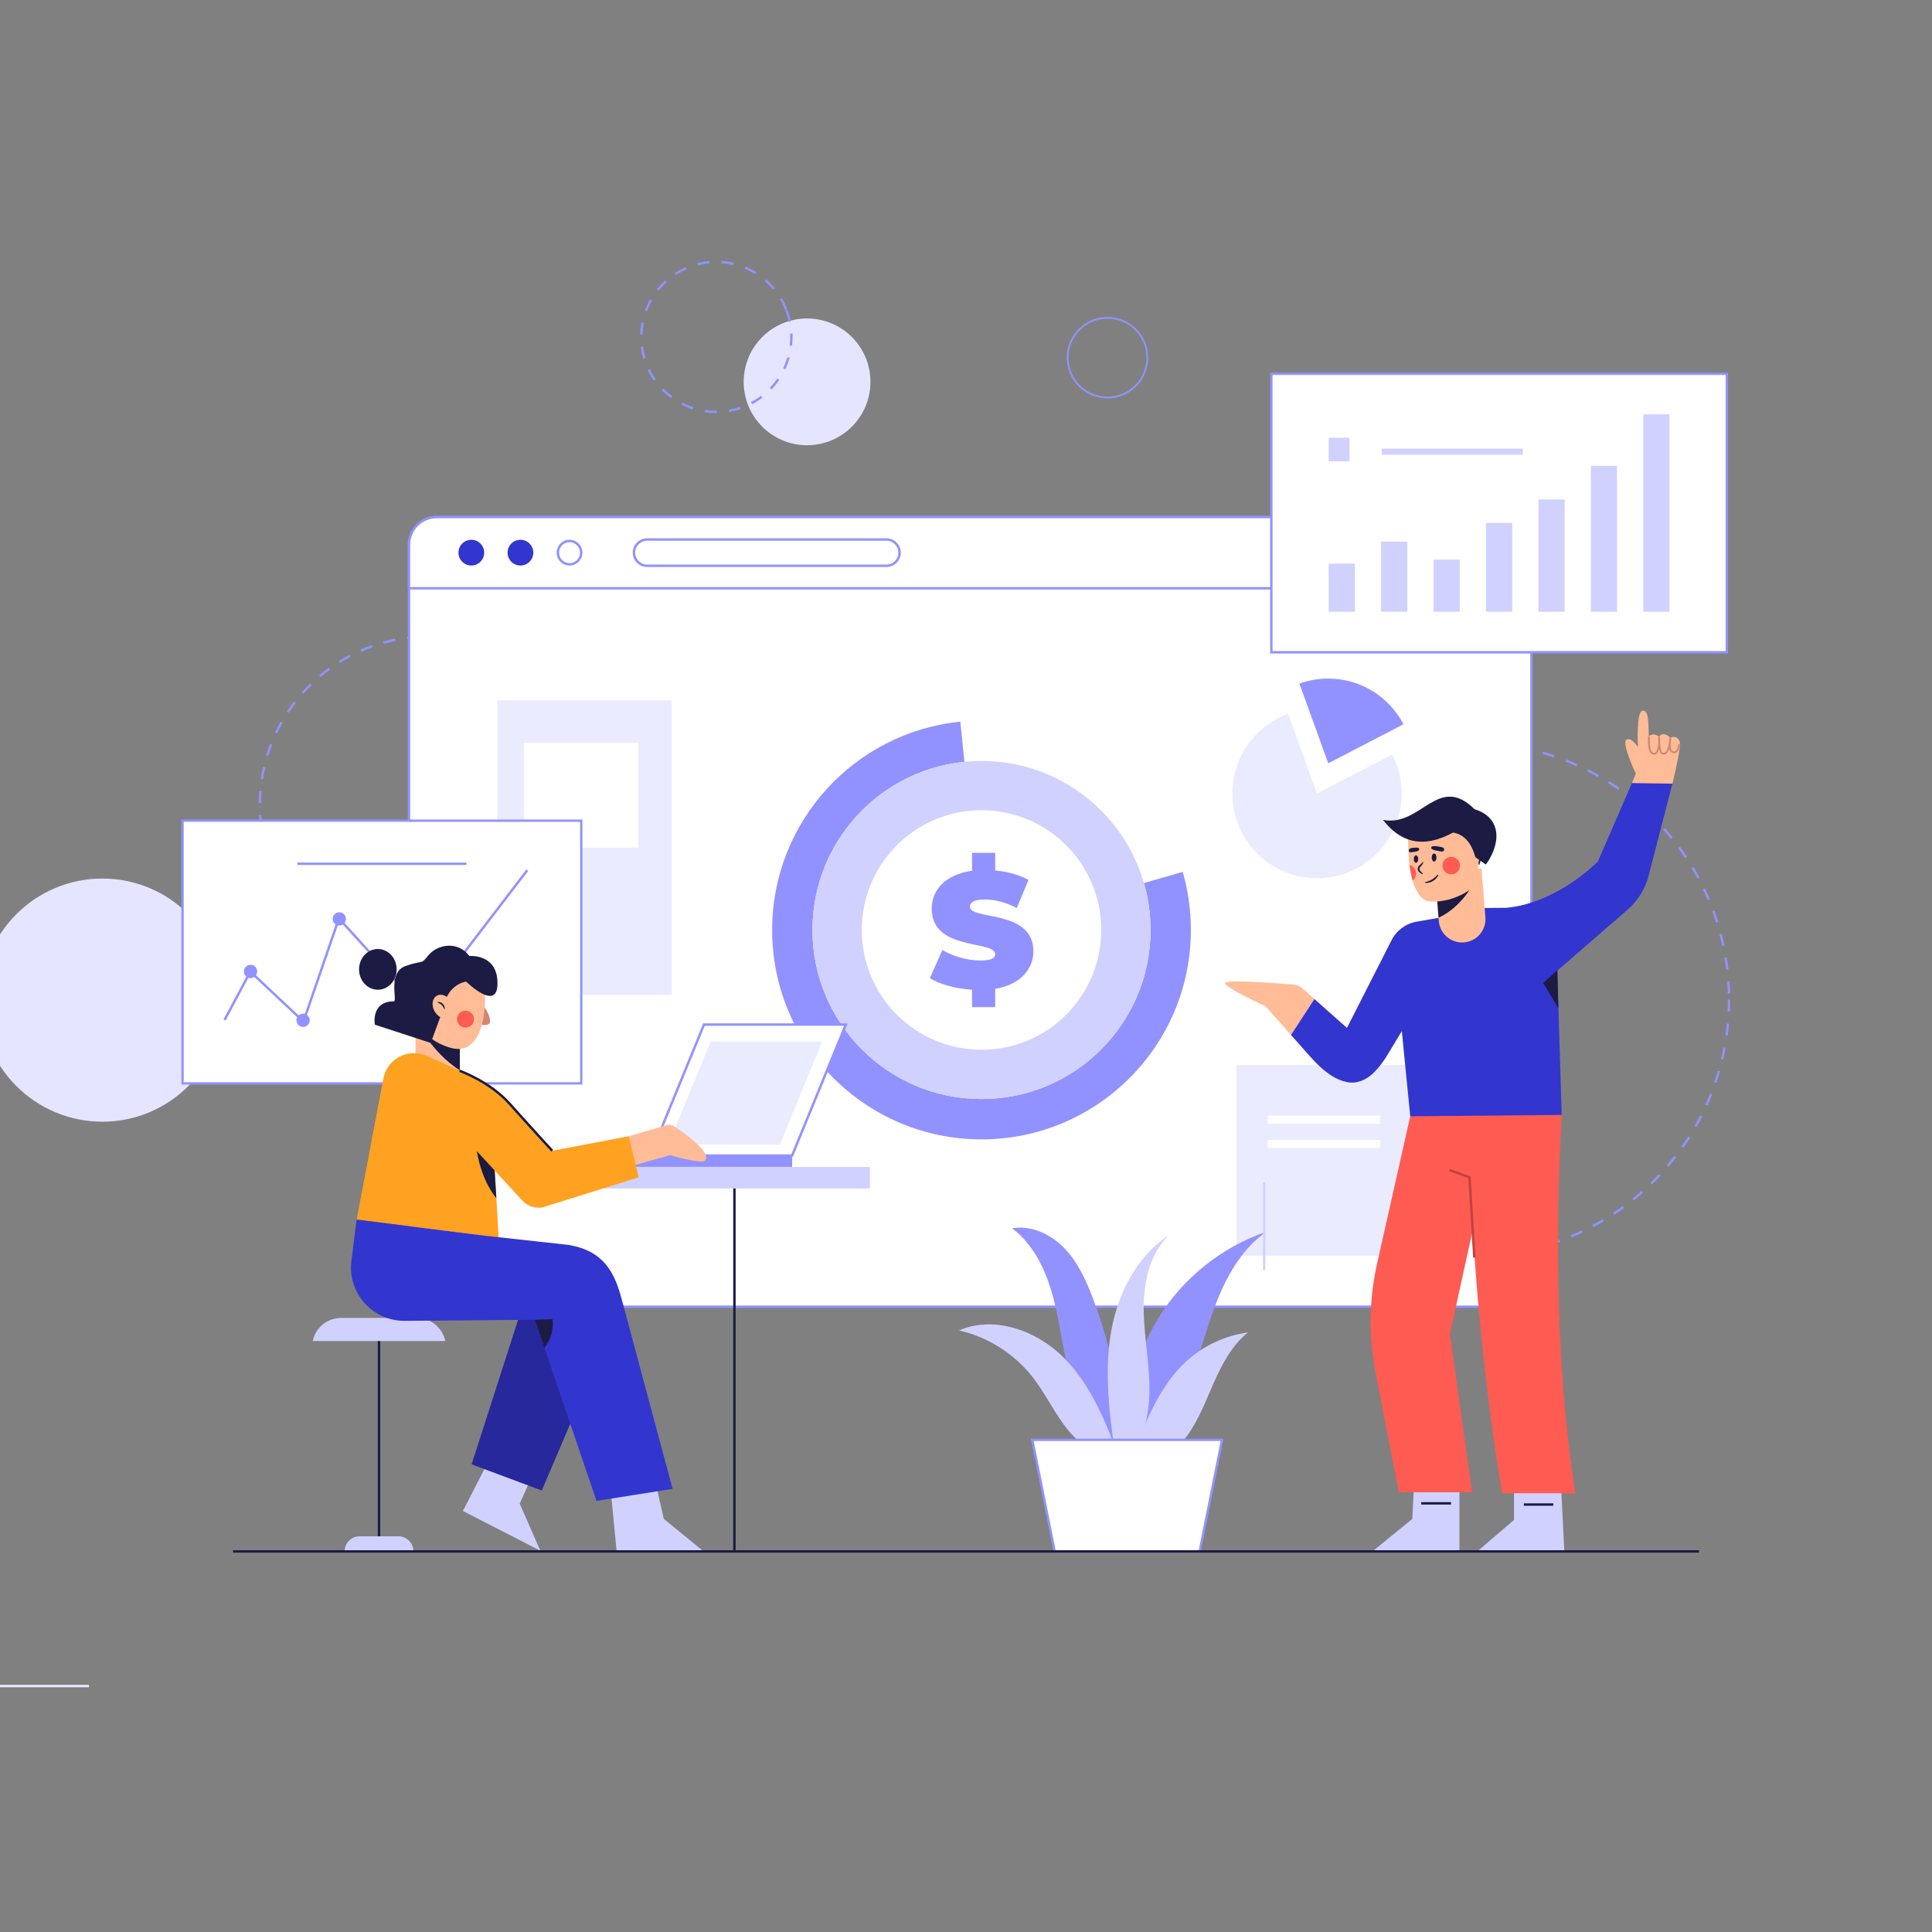 <?xml version="1.0" encoding="UTF-8"?> <svg xmlns="http://www.w3.org/2000/svg" viewBox="0 0 806.00 806.00" data-guides="{&quot;vertical&quot;:[],&quot;horizontal&quot;:[]}"><rect x="0" y="0" width="806.00" height="806.00" fill="#808080" stroke="none"/><defs></defs><path fill="rgb(229, 229, 255)" cx="1757.688" cy="1157.718" rx="82.496" ry="82.496" id="tSvgac149877b" title="Ellipse 1" fill-opacity="1" stroke="none" stroke-opacity="1" d="M585.932 1070.863C604.293 1070.863 619.178 1085.747 619.178 1104.108C619.178 1122.469 604.293 1137.354 585.932 1137.354C567.571 1137.354 552.687 1122.469 552.687 1104.108C552.687 1085.747 567.571 1070.863 585.932 1070.863Z" style="transform-origin: 585.932px 1104.11px;"></path><path fill="rgb(229, 229, 255)" cx="400.165" cy="581.889" rx="125.854" ry="125.854" id="tSvg331c210b6d" title="Ellipse 2" fill-opacity="1" stroke="none" stroke-opacity="1" d="M42.705 366.517C70.716 366.517 93.423 389.224 93.423 417.235C93.423 445.246 70.716 467.954 42.705 467.954C14.693 467.954 -8.014 445.246 -8.014 417.235C-8.014 389.224 14.693 366.517 42.705 366.517Z" style="transform-origin: 42.705px 417.235px;"></path><path fill="rgb(229, 229, 255)" cx="835.478" cy="395.289" r="65.607" id="tSvg222481c5d8" title="Ellipse 3" fill-opacity="1" stroke="none" stroke-opacity="1" d="M336.698 132.862C351.3 132.862 363.137 144.699 363.137 159.302C363.137 173.904 351.3 185.741 336.698 185.741C322.095 185.741 310.258 173.904 310.258 159.302C310.258 144.699 322.095 132.862 336.698 132.862Z" style="transform-origin: 336.698px 159.301px;"></path><path fill="rgb(145, 146, 255)" stroke="none" fill-opacity="1" stroke-width="1" stroke-opacity="1" id="tSvg175d08e934c" title="Path 1" d="M298.844 172.373C297.209 172.373 295.558 172.244 293.938 171.989C293.99 171.658 294.042 171.326 294.094 170.994C295.663 171.24 297.262 171.365 298.846 171.365C298.908 171.365 298.969 171.365 299.03 171.364C299.033 171.7 299.035 172.036 299.037 172.372C298.973 172.372 298.909 172.373 298.844 172.373ZM304.131 171.927C304.075 171.596 304.019 171.265 303.962 170.934C305.581 170.659 307.196 170.249 308.761 169.715C308.87 170.033 308.978 170.351 309.087 170.669C307.47 171.22 305.802 171.643 304.131 171.927ZM288.967 170.794C287.349 170.265 285.763 169.601 284.25 168.821C284.404 168.523 284.558 168.224 284.712 167.926C286.177 168.681 287.713 169.324 289.279 169.836C289.175 170.156 289.071 170.475 288.967 170.794ZM313.779 168.641C313.621 168.344 313.464 168.048 313.306 167.751C314.765 166.977 316.168 166.081 317.478 165.087C317.681 165.354 317.884 165.621 318.087 165.889C316.735 166.916 315.285 167.842 313.779 168.641ZM279.91 166.122C278.54 165.11 277.244 163.98 276.057 162.763C276.298 162.528 276.538 162.294 276.778 162.059C277.927 163.237 279.182 164.332 280.509 165.312C280.309 165.582 280.109 165.852 279.91 166.122ZM321.895 162.478C321.652 162.247 321.408 162.016 321.165 161.784C322.298 160.591 323.343 159.295 324.273 157.932C324.55 158.121 324.827 158.31 325.105 158.5C324.145 159.908 323.065 161.246 321.895 162.478ZM272.795 158.826C271.82 157.435 270.951 155.951 270.21 154.416C270.512 154.27 270.815 154.124 271.117 153.978C271.835 155.465 272.677 156.901 273.62 158.248C273.345 158.441 273.07 158.634 272.795 158.826ZM327.637 154.059C327.333 153.916 327.029 153.774 326.725 153.631C327.424 152.138 328.009 150.578 328.461 148.994C328.784 149.087 329.107 149.179 329.43 149.271C328.963 150.906 328.36 152.517 327.637 154.059ZM268.361 149.65C267.871 148.016 267.511 146.334 267.292 144.65C267.625 144.607 267.958 144.564 268.291 144.52C268.504 146.15 268.852 147.779 269.326 149.362C269.004 149.458 268.682 149.554 268.361 149.65ZM330.435 144.258C330.101 144.219 329.768 144.18 329.434 144.14C329.574 142.953 329.645 141.746 329.645 140.553C329.645 140.101 329.635 139.643 329.615 139.192C329.95 139.177 330.286 139.162 330.621 139.147C330.642 139.613 330.653 140.086 330.653 140.553C330.653 141.786 330.579 143.032 330.435 144.258ZM268.05 139.574C267.714 139.563 267.379 139.552 267.043 139.541C267.098 137.842 267.293 136.133 267.621 134.46C267.95 134.525 268.28 134.59 268.61 134.655C268.292 136.274 268.103 137.928 268.05 139.574ZM328.995 134.281C328.658 132.675 328.187 131.077 327.594 129.531C327.908 129.411 328.221 129.291 328.535 129.171C329.147 130.766 329.633 132.416 329.981 134.075C329.652 134.143 329.323 134.212 328.995 134.281ZM269.95 129.888C269.635 129.772 269.32 129.656 269.005 129.539C269.595 127.943 270.319 126.383 271.155 124.902C271.448 125.067 271.74 125.232 272.033 125.397C271.222 126.832 270.521 128.343 269.95 129.888ZM327.503 129.297C326.898 127.757 326.168 126.26 325.333 124.847C325.622 124.676 325.911 124.505 326.2 124.334C327.063 125.793 327.816 127.339 328.441 128.928C328.128 129.051 327.815 129.174 327.503 129.297ZM274.805 121.296C274.542 121.086 274.28 120.876 274.018 120.666C275.082 119.336 276.261 118.084 277.522 116.945C277.748 117.194 277.973 117.443 278.198 117.692C276.976 118.796 275.835 120.008 274.805 121.296ZM322.477 120.805C321.421 119.542 320.254 118.355 319.007 117.276C319.226 117.022 319.446 116.768 319.666 116.514C320.954 117.628 322.16 118.854 323.25 120.159C322.992 120.374 322.734 120.589 322.477 120.805ZM282.127 114.684C281.945 114.402 281.764 114.119 281.582 113.837C283.008 112.918 284.524 112.106 286.088 111.423C286.222 111.731 286.357 112.039 286.491 112.346C284.976 113.008 283.509 113.794 282.127 114.684ZM315.014 114.35C313.612 113.486 312.128 112.729 310.605 112.099C310.733 111.788 310.862 111.478 310.99 111.168C312.563 111.818 314.095 112.601 315.543 113.493C315.367 113.778 315.19 114.064 315.014 114.35ZM291.171 110.73C291.088 110.404 291.004 110.079 290.92 109.754C292.571 109.327 294.265 109.032 295.957 108.878C295.988 109.213 296.018 109.547 296.049 109.881C294.411 110.031 292.77 110.316 291.171 110.73ZM305.893 110.578C304.288 110.199 302.642 109.947 300.999 109.831C301.023 109.496 301.047 109.161 301.07 108.826C302.767 108.946 304.467 109.206 306.125 109.597C306.048 109.924 305.971 110.251 305.893 110.578Z"></path><path fill="rgb(145, 146, 255)" stroke="none" fill-opacity="1" stroke-width="1" stroke-opacity="1" id="tSvgc6a4baca2" title="Path 2" d="M616.247 524.473C616.241 524.137 616.235 523.801 616.229 523.465C617.899 523.436 619.583 523.368 621.238 523.263C621.259 523.597 621.281 523.933 621.302 524.268C619.633 524.374 617.932 524.443 616.247 524.473ZM611.188 524.443C609.51 524.395 607.81 524.306 606.137 524.18C606.162 523.845 606.187 523.511 606.212 523.176C607.87 523.301 609.554 523.388 611.217 523.437C611.207 523.772 611.198 524.108 611.188 524.443ZM626.341 523.827C626.304 523.493 626.267 523.16 626.23 522.826C627.885 522.642 629.556 522.417 631.197 522.156C631.25 522.487 631.302 522.819 631.355 523.151C629.699 523.414 628.012 523.642 626.341 523.827ZM601.101 523.68C599.439 523.476 597.755 523.229 596.096 522.946C596.153 522.615 596.209 522.283 596.266 521.952C597.909 522.233 599.577 522.479 601.224 522.681C601.183 523.014 601.143 523.347 601.101 523.68ZM636.331 522.239C636.263 521.91 636.194 521.581 636.126 521.253C637.759 520.913 639.401 520.53 641.007 520.117C641.091 520.442 641.175 520.768 641.258 521.093C639.638 521.51 637.98 521.895 636.331 522.239ZM591.131 521.975C589.491 521.614 587.838 521.209 586.217 520.771C586.305 520.446 586.392 520.122 586.48 519.798C588.085 520.232 589.723 520.633 591.348 520.991C591.276 521.319 591.203 521.647 591.131 521.975ZM646.127 519.713C646.028 519.392 645.929 519.071 645.83 518.75C647.421 518.259 649.019 517.723 650.581 517.158C650.696 517.474 650.81 517.79 650.924 518.106C649.347 518.676 647.733 519.217 646.127 519.713ZM581.367 519.334C579.769 518.819 578.158 518.258 576.577 517.665C576.695 517.351 576.813 517.036 576.931 516.722C578.496 517.308 580.093 517.865 581.675 518.375C581.572 518.694 581.469 519.014 581.367 519.334ZM655.627 516.276C655.498 515.966 655.369 515.656 655.24 515.346C656.768 514.71 658.306 514.028 659.811 513.316C659.954 513.62 660.097 513.923 660.241 514.227C658.722 514.945 657.17 515.635 655.627 516.276ZM571.874 515.771C570.327 515.105 568.777 514.393 567.267 513.656C567.414 513.354 567.562 513.053 567.709 512.751C569.205 513.481 570.74 514.186 572.272 514.845C572.139 515.154 572.006 515.462 571.874 515.771ZM664.755 511.962C664.597 511.665 664.439 511.369 664.281 511.072C665.747 510.292 667.214 509.467 668.644 508.618C668.815 508.907 668.986 509.196 669.158 509.485C667.715 510.341 666.234 511.175 664.755 511.962ZM562.767 511.327C561.296 510.52 559.821 509.666 558.383 508.788C558.558 508.501 558.733 508.215 558.908 507.928C560.333 508.798 561.794 509.645 563.251 510.443C563.09 510.737 562.928 511.032 562.767 511.327ZM673.442 506.803C673.257 506.522 673.072 506.242 672.887 505.961C674.278 505.044 675.662 504.084 677.001 503.108C677.199 503.379 677.397 503.651 677.595 503.922C676.243 504.907 674.846 505.876 673.442 506.803ZM554.125 506.047C552.738 505.106 551.35 504.118 550.001 503.109C550.203 502.84 550.404 502.571 550.605 502.302C551.941 503.302 553.316 504.281 554.69 505.212C554.502 505.491 554.313 505.769 554.125 506.047ZM681.61 500.848C681.4 500.587 681.19 500.325 680.98 500.063C682.275 499.022 683.564 497.937 684.812 496.835C685.034 497.087 685.256 497.339 685.478 497.59C684.219 498.702 682.918 499.798 681.61 500.848ZM546.021 499.981C544.723 498.912 543.435 497.798 542.192 496.671C542.417 496.422 542.643 496.173 542.869 495.925C544.1 497.041 545.376 498.144 546.661 499.203C546.448 499.462 546.234 499.721 546.021 499.981ZM689.19 494.154C688.956 493.913 688.722 493.672 688.488 493.431C689.682 492.273 690.865 491.07 692.003 489.857C692.248 490.087 692.493 490.317 692.738 490.547C691.589 491.771 690.395 492.985 689.19 494.154ZM538.523 493.187C537.33 491.999 536.152 490.771 535.022 489.535C535.269 489.308 535.517 489.082 535.765 488.855C536.885 490.079 538.052 491.296 539.233 492.472C538.996 492.711 538.76 492.949 538.523 493.187ZM696.114 486.776C695.858 486.558 695.603 486.34 695.348 486.122C696.431 484.854 697.497 483.546 698.514 482.235C698.78 482.441 699.045 482.647 699.31 482.852C698.283 484.176 697.207 485.496 696.114 486.776ZM531.696 485.725C530.62 484.433 529.563 483.1 528.553 481.764C528.821 481.562 529.088 481.359 529.356 481.157C530.357 482.481 531.405 483.801 532.47 485.08C532.212 485.295 531.954 485.51 531.696 485.725ZM702.32 478.781C702.045 478.588 701.771 478.395 701.496 478.201C702.456 476.837 703.394 475.435 704.286 474.032C704.569 474.212 704.852 474.392 705.135 474.572C704.236 475.988 703.289 477.404 702.32 478.781ZM525.6 477.661C524.652 476.278 523.725 474.853 522.843 473.425C523.129 473.249 523.414 473.072 523.7 472.896C524.574 474.31 525.493 475.722 526.431 477.092C526.154 477.282 525.877 477.471 525.6 477.661ZM707.751 470.235C707.459 470.068 707.168 469.901 706.876 469.735C707.701 468.291 708.503 466.805 709.262 465.319C709.561 465.472 709.86 465.625 710.159 465.777C709.394 467.277 708.583 468.777 707.751 470.235ZM520.288 469.066C519.474 467.599 518.685 466.094 517.943 464.592C518.244 464.443 518.545 464.295 518.846 464.146C519.582 465.633 520.363 467.124 521.169 468.577C520.876 468.74 520.582 468.903 520.288 469.066ZM712.355 461.209C712.049 461.071 711.743 460.933 711.437 460.794C712.125 459.271 712.784 457.715 713.395 456.17C713.708 456.293 714.02 456.417 714.332 456.541C713.715 458.101 713.05 459.671 712.355 461.209ZM515.811 460.015C515.14 458.478 514.496 456.906 513.9 455.344C514.213 455.224 514.527 455.104 514.841 454.984C515.432 456.531 516.069 458.088 516.735 459.611C516.427 459.745 516.119 459.88 515.811 460.015ZM716.086 451.783C715.768 451.674 715.45 451.565 715.132 451.457C715.67 449.885 716.177 448.277 716.641 446.677C716.963 446.771 717.286 446.864 717.608 446.957C717.14 448.572 716.628 450.196 716.086 451.783ZM512.207 450.576C511.681 448.977 511.188 447.347 510.742 445.733C511.065 445.643 511.389 445.554 511.713 445.464C512.155 447.064 512.643 448.678 513.164 450.261C512.845 450.366 512.526 450.471 512.207 450.576ZM718.9 442.066C718.573 441.988 718.247 441.91 717.92 441.832C718.306 440.217 718.659 438.568 718.969 436.931C719.299 436.993 719.629 437.056 719.959 437.118C719.646 438.772 719.29 440.437 718.9 442.066ZM509.509 440.826C509.139 439.194 508.803 437.526 508.509 435.866C508.839 435.807 509.17 435.749 509.5 435.69C509.792 437.334 510.125 438.987 510.491 440.603C510.163 440.677 509.836 440.751 509.509 440.826ZM720.782 432.127C720.449 432.08 720.117 432.033 719.785 431.986C720.016 430.344 720.212 428.67 720.367 427.008C720.701 427.039 721.035 427.07 721.37 427.101C721.214 428.779 721.016 430.47 720.782 432.127ZM507.745 430.866C507.531 429.205 507.352 427.513 507.215 425.834C507.55 425.807 507.885 425.78 508.22 425.753C508.355 427.415 508.531 429.092 508.744 430.737C508.411 430.78 508.077 430.823 507.745 430.866ZM721.722 422.055C721.386 422.04 721.051 422.025 720.715 422.009C720.792 420.354 720.831 418.668 720.831 416.999C721.167 416.999 721.503 416.999 721.839 416.999C721.839 418.683 721.799 420.385 721.722 422.055ZM506.924 420.784C506.88 419.533 506.858 418.26 506.858 416.999C506.858 416.573 506.861 416.149 506.866 415.724C507.201 415.728 507.537 415.732 507.873 415.736C507.868 416.156 507.866 416.577 507.866 416.999C507.866 418.248 507.888 419.51 507.93 420.749C507.595 420.761 507.259 420.772 506.924 420.784ZM720.803 414.523C720.765 412.857 720.687 411.172 720.572 409.516C720.908 409.492 721.242 409.469 721.577 409.446C721.694 411.118 721.772 412.818 721.811 414.5C721.475 414.507 721.139 414.515 720.803 414.523ZM508.048 410.728C507.712 410.708 507.377 410.689 507.042 410.669C507.139 408.988 507.277 407.291 507.453 405.627C507.787 405.662 508.121 405.697 508.455 405.732C508.281 407.381 508.144 409.062 508.048 410.728ZM720.109 404.526C719.916 402.877 719.681 401.207 719.411 399.563C719.742 399.509 720.074 399.454 720.405 399.4C720.678 401.06 720.915 402.745 721.109 404.409C720.776 404.448 720.442 404.487 720.109 404.526ZM509.096 400.762C508.764 400.712 508.432 400.661 508.1 400.61C508.354 398.949 508.651 397.273 508.983 395.629C509.312 395.695 509.642 395.762 509.971 395.828C509.642 397.456 509.348 399.117 509.096 400.762ZM718.479 394.639C718.133 393.015 717.741 391.375 717.316 389.764C717.641 389.678 717.966 389.592 718.291 389.507C718.72 391.134 719.114 392.79 719.465 394.428C719.136 394.498 718.808 394.568 718.479 394.639ZM511.077 390.94C510.752 390.858 510.426 390.776 510.101 390.694C510.51 389.065 510.965 387.425 511.451 385.818C511.772 385.916 512.094 386.013 512.415 386.111C511.934 387.701 511.483 389.326 511.077 390.94ZM715.923 384.95C715.423 383.363 714.878 381.767 714.304 380.207C714.619 380.091 714.934 379.975 715.249 379.859C715.829 381.434 716.379 383.045 716.885 384.647C716.564 384.748 716.244 384.849 715.923 384.95ZM513.984 381.337C513.668 381.224 513.351 381.112 513.035 380.999C513.599 379.413 514.208 377.819 514.846 376.263C515.157 376.391 515.467 376.518 515.778 376.645C515.146 378.187 514.543 379.765 513.984 381.337ZM712.466 375.558C711.821 374.033 711.13 372.499 710.41 370.999C710.713 370.853 711.016 370.708 711.318 370.563C712.045 372.077 712.743 373.626 713.394 375.165C713.085 375.296 712.775 375.427 712.466 375.558ZM517.792 372.045C517.488 371.903 517.183 371.761 516.879 371.619C517.588 370.099 518.345 368.571 519.129 367.078C519.426 367.234 519.723 367.39 520.021 367.546C519.244 369.026 518.494 370.54 517.792 372.045ZM708.14 366.54C707.355 365.082 706.521 363.62 705.663 362.192C705.951 362.019 706.238 361.846 706.526 361.673C707.393 363.114 708.235 364.591 709.028 366.063C708.732 366.222 708.436 366.381 708.14 366.54ZM522.459 363.16C522.17 362.99 521.88 362.82 521.59 362.65C522.441 361.202 523.338 359.753 524.257 358.344C524.538 358.527 524.82 358.711 525.101 358.894C524.191 360.291 523.302 361.726 522.459 363.16ZM702.981 357.964C702.06 356.583 701.092 355.204 700.105 353.865C700.375 353.666 700.645 353.466 700.916 353.267C701.913 354.619 702.889 356.011 703.82 357.405C703.54 357.591 703.261 357.778 702.981 357.964ZM527.94 354.759C527.667 354.562 527.395 354.366 527.123 354.169C528.105 352.809 529.133 351.452 530.18 350.135C530.443 350.344 530.706 350.553 530.969 350.762C529.931 352.066 528.912 353.411 527.94 354.759ZM697.038 349.904C695.99 348.614 694.897 347.331 693.789 346.09C694.039 345.867 694.29 345.643 694.54 345.419C695.659 346.671 696.762 347.966 697.82 349.269C697.56 349.481 697.299 349.692 697.038 349.904ZM534.182 346.912C533.929 346.691 533.676 346.469 533.424 346.248C534.531 344.983 535.682 343.728 536.844 342.519C537.086 342.752 537.328 342.984 537.57 343.217C536.418 344.415 535.278 345.658 534.182 346.912ZM690.364 342.432C689.197 341.243 687.988 340.067 686.771 338.937C687 338.691 687.228 338.445 687.457 338.199C688.685 339.339 689.905 340.526 691.084 341.727C690.844 341.962 690.604 342.197 690.364 342.432ZM541.127 339.686C540.896 339.442 540.665 339.199 540.434 338.955C541.653 337.799 542.916 336.658 544.187 335.563C544.406 335.817 544.625 336.072 544.845 336.326C543.586 337.411 542.335 338.542 541.127 339.686ZM683.018 335.613C681.75 334.542 680.436 333.484 679.112 332.468C679.317 332.202 679.521 331.935 679.725 331.669C681.062 332.694 682.388 333.763 683.668 334.844C683.451 335.1 683.234 335.357 683.018 335.613ZM548.714 333.144C548.507 332.88 548.299 332.615 548.092 332.351C549.412 331.316 550.775 330.298 552.143 329.326C552.338 329.6 552.532 329.873 552.727 330.147C551.372 331.11 550.022 332.119 548.714 333.144ZM675.062 329.509C673.693 328.557 672.285 327.627 670.877 326.743C671.056 326.458 671.234 326.174 671.413 325.89C672.834 326.782 674.256 327.721 675.637 328.682C675.446 328.958 675.254 329.233 675.062 329.509ZM556.875 327.343C556.694 327.06 556.512 326.777 556.331 326.495C557.743 325.588 559.194 324.703 560.645 323.865C560.813 324.155 560.981 324.446 561.149 324.737C559.712 325.568 558.274 326.445 556.875 327.343ZM666.565 324.176C665.114 323.358 663.625 322.564 662.136 321.815C662.287 321.515 662.438 321.215 662.589 320.915C664.092 321.671 665.596 322.473 667.06 323.299C666.895 323.591 666.73 323.884 666.565 324.176ZM565.54 322.336C565.386 322.037 565.232 321.739 565.078 321.44C566.565 320.672 568.093 319.928 569.618 319.229C569.758 319.534 569.898 319.839 570.038 320.145C568.527 320.838 567.014 321.574 565.54 322.336ZM657.599 319.666C656.076 318.988 654.517 318.338 652.964 317.733C653.085 317.42 653.207 317.107 653.329 316.794C654.897 317.405 656.471 318.061 658.008 318.745C657.872 319.052 657.735 319.359 657.599 319.666ZM574.631 318.17C574.506 317.858 574.38 317.547 574.255 317.235C575.816 316.607 577.409 316.01 578.992 315.459C579.103 315.776 579.213 316.093 579.324 316.41C577.756 316.956 576.177 317.548 574.631 318.17ZM648.24 316.023C646.662 315.494 645.052 314.995 643.452 314.542C643.544 314.219 643.635 313.896 643.727 313.573C645.341 314.031 646.968 314.533 648.561 315.068C648.454 315.386 648.347 315.705 648.24 316.023ZM584.095 314.875C584 314.553 583.904 314.231 583.809 313.909C585.417 313.434 587.06 312.99 588.693 312.59C588.773 312.916 588.853 313.242 588.933 313.568C587.315 313.964 585.687 314.404 584.095 314.875ZM638.599 313.29C636.98 312.913 635.33 312.569 633.692 312.269C633.753 311.939 633.814 311.608 633.874 311.278C635.527 311.581 637.193 311.928 638.827 312.309C638.751 312.636 638.676 312.963 638.599 313.29ZM593.828 312.492C593.763 312.162 593.699 311.832 593.635 311.503C595.283 311.181 596.961 310.895 598.621 310.651C598.67 310.984 598.719 311.316 598.768 311.648C597.123 311.889 595.461 312.173 593.828 312.492ZM628.744 311.481C627.096 311.258 625.42 311.072 623.763 310.927C623.792 310.592 623.821 310.258 623.851 309.923C625.524 310.07 627.216 310.258 628.879 310.483C628.834 310.815 628.789 311.148 628.744 311.481ZM603.742 311.038C603.708 310.704 603.676 310.369 603.642 310.035C605.309 309.87 607.007 309.742 608.687 309.655C608.704 309.991 608.721 310.326 608.739 310.661C607.074 310.748 605.393 310.874 603.742 311.038ZM618.762 310.606C617.298 310.546 615.813 310.516 614.349 310.516C614.147 310.515 613.949 310.516 613.751 310.517C613.749 310.182 613.747 309.846 613.744 309.51C613.946 309.509 614.151 309.51 614.349 309.508C615.827 309.508 617.326 309.539 618.803 309.599C618.789 309.935 618.775 310.27 618.762 310.606Z"></path><path fill="rgb(145, 146, 255)" stroke="none" fill-opacity="1" stroke-width="1" stroke-opacity="1" id="tSvg6a3a6f8743" title="Path 3" d="M178.259 406.616C176.569 406.606 174.864 406.536 173.194 406.408C173.22 406.073 173.245 405.738 173.271 405.404C174.918 405.53 176.598 405.599 178.265 405.609C178.263 405.945 178.261 406.28 178.259 406.616ZM183.328 406.466C183.307 406.131 183.285 405.796 183.263 405.461C184.918 405.353 186.591 405.185 188.236 404.96C188.282 405.293 188.327 405.625 188.373 405.958C186.705 406.186 185.008 406.357 183.328 406.466ZM168.156 405.841C166.487 405.592 164.809 405.281 163.17 404.914C163.244 404.586 163.317 404.259 163.39 403.931C165.006 404.292 166.659 404.599 168.304 404.845C168.255 405.177 168.205 405.509 168.156 405.841ZM193.368 405.089C193.299 404.76 193.229 404.432 193.16 404.103C194.783 403.761 196.415 403.354 198.01 402.895C198.103 403.218 198.196 403.54 198.288 403.863C196.67 404.329 195.014 404.741 193.368 405.089ZM158.264 403.63C156.65 403.144 155.032 402.594 153.458 401.993C153.577 401.679 153.697 401.365 153.817 401.051C155.369 401.644 156.963 402.186 158.555 402.665C158.458 402.987 158.361 403.308 158.264 403.63ZM203.108 402.285C202.992 401.969 202.876 401.654 202.761 401.339C204.315 400.767 205.869 400.131 207.381 399.447C207.519 399.753 207.658 400.059 207.796 400.365C206.262 401.059 204.685 401.705 203.108 402.285ZM148.783 400.013C147.257 399.301 145.737 398.524 144.263 397.703C144.427 397.409 144.591 397.116 144.754 396.822C146.206 397.632 147.705 398.398 149.209 399.1C149.067 399.404 148.925 399.709 148.783 400.013ZM212.334 398.114C212.174 397.818 212.014 397.523 211.855 397.228C213.311 396.439 214.76 395.586 216.159 394.692C216.34 394.975 216.521 395.258 216.702 395.541C215.281 396.448 213.812 397.313 212.334 398.114ZM139.923 395.074C138.515 394.151 137.122 393.165 135.782 392.142C135.986 391.875 136.19 391.608 136.394 391.342C137.715 392.349 139.088 393.322 140.476 394.231C140.291 394.512 140.107 394.793 139.923 395.074ZM220.873 392.662C220.673 392.393 220.473 392.123 220.272 391.854C221.604 390.863 222.916 389.812 224.173 388.729C224.392 388.983 224.612 389.238 224.831 389.493C223.556 390.591 222.224 391.657 220.873 392.662ZM131.862 388.923C130.601 387.81 129.363 386.636 128.182 385.434C128.422 385.198 128.661 384.963 128.901 384.728C130.065 385.913 131.286 387.071 132.529 388.168C132.307 388.42 132.085 388.671 131.862 388.923ZM228.553 386.049C228.316 385.81 228.079 385.572 227.843 385.334C229.02 384.164 230.17 382.936 231.261 381.685C231.514 381.906 231.767 382.127 232.02 382.348C230.914 383.616 229.747 384.862 228.553 386.049ZM124.76 381.691C123.668 380.408 122.609 379.071 121.614 377.715C121.884 377.516 122.155 377.317 122.426 377.118C123.407 378.454 124.451 379.773 125.527 381.038C125.272 381.256 125.016 381.474 124.76 381.691ZM235.217 378.409C234.948 378.206 234.68 378.004 234.412 377.802C235.412 376.475 236.376 375.096 237.278 373.703C237.56 373.885 237.842 374.068 238.124 374.25C237.209 375.664 236.231 377.063 235.217 378.409ZM118.76 373.527C117.863 372.103 117.006 370.629 116.213 369.145C116.51 368.986 116.806 368.828 117.102 368.67C117.883 370.132 118.728 371.586 119.612 372.989C119.328 373.168 119.044 373.348 118.76 373.527ZM240.726 369.894C240.432 369.733 240.138 369.571 239.843 369.409C240.644 367.952 241.401 366.449 242.094 364.941C242.399 365.081 242.704 365.222 243.009 365.362C242.307 366.892 241.539 368.417 240.726 369.894ZM113.989 364.593C113.305 363.055 112.668 361.474 112.097 359.894C112.413 359.78 112.729 359.666 113.045 359.551C113.608 361.109 114.235 362.667 114.909 364.183C114.602 364.32 114.295 364.456 113.989 364.593ZM244.962 360.675C244.647 360.557 244.333 360.439 244.018 360.322C244.6 358.767 245.133 357.172 245.601 355.58C245.924 355.675 246.246 355.77 246.568 355.865C246.093 357.479 245.552 359.097 244.962 360.675ZM110.548 355.066C110.091 353.444 109.689 351.786 109.351 350.138C109.68 350.07 110.009 350.003 110.338 349.935C110.671 351.56 111.068 353.194 111.517 354.792C111.194 354.883 110.871 354.974 110.548 355.066ZM247.823 350.951C247.495 350.88 247.167 350.809 246.838 350.737C247.19 349.117 247.488 347.462 247.724 345.818C248.056 345.866 248.389 345.913 248.721 345.961C248.482 347.629 248.18 349.308 247.823 350.951ZM108.512 345.137C108.294 343.47 108.133 341.772 108.033 340.09C108.369 340.07 108.704 340.05 109.039 340.03C109.137 341.689 109.296 343.363 109.511 345.006C109.178 345.05 108.845 345.093 108.512 345.137ZM249.259 340.92C248.924 340.896 248.589 340.872 248.254 340.849C248.37 339.196 248.43 337.515 248.43 335.853C248.766 335.853 249.101 335.853 249.437 335.853C249.437 337.539 249.377 339.243 249.259 340.92ZM108.92 335.032C108.585 335.028 108.249 335.024 107.913 335.02C107.932 333.334 108.013 331.63 108.15 329.956C108.485 329.983 108.82 330.011 109.154 330.038C109.018 331.69 108.94 333.369 108.92 335.032ZM248.351 332.497C248.272 330.835 248.133 329.159 247.937 327.516C248.27 327.476 248.604 327.437 248.937 327.397C249.136 329.064 249.277 330.764 249.357 332.45C249.022 332.466 248.686 332.481 248.351 332.497ZM109.743 325.075C109.411 325.024 109.079 324.972 108.748 324.921C109.006 323.256 109.328 321.58 109.704 319.941C110.031 320.017 110.359 320.092 110.686 320.167C110.315 321.783 109.998 323.434 109.743 325.075ZM247.168 322.577C246.854 320.948 246.477 319.309 246.046 317.707C246.371 317.62 246.695 317.533 247.019 317.445C247.456 319.072 247.839 320.734 248.157 322.387C247.827 322.45 247.498 322.514 247.168 322.577ZM111.981 315.339C111.66 315.24 111.339 315.142 111.018 315.043C111.513 313.431 112.073 311.817 112.683 310.246C112.996 310.368 113.309 310.49 113.622 310.611C113.021 312.159 112.469 313.75 111.981 315.339ZM244.576 312.93C244.032 311.364 243.423 309.799 242.768 308.276C243.076 308.144 243.385 308.011 243.693 307.878C244.358 309.423 244.976 311.01 245.528 312.599C245.211 312.709 244.894 312.819 244.576 312.93ZM115.601 306.014C115.298 305.871 114.994 305.727 114.691 305.583C115.412 304.062 116.198 302.546 117.028 301.078C117.32 301.243 117.613 301.408 117.905 301.573C117.087 303.021 116.312 304.515 115.601 306.014ZM240.628 303.764C239.864 302.291 239.036 300.829 238.169 299.415C238.455 299.24 238.741 299.064 239.027 298.888C239.907 300.322 240.747 301.806 241.522 303.3C241.224 303.455 240.926 303.609 240.628 303.764ZM120.521 297.31C120.241 297.125 119.962 296.939 119.682 296.753C120.613 295.351 121.608 293.964 122.638 292.63C122.904 292.835 123.169 293.04 123.435 293.245C122.42 294.56 121.439 295.928 120.521 297.31ZM235.405 295.253C234.438 293.905 233.41 292.574 232.349 291.298C232.608 291.083 232.866 290.869 233.124 290.654C234.2 291.949 235.243 293.299 236.223 294.666C235.951 294.862 235.678 295.058 235.405 295.253ZM126.632 289.4C126.381 289.176 126.131 288.953 125.88 288.729C127.002 287.473 128.183 286.242 129.391 285.069C129.625 285.31 129.859 285.551 130.093 285.792C128.902 286.948 127.737 288.162 126.632 289.4ZM229.019 287.569C227.87 286.371 226.663 285.2 225.432 284.086C225.657 283.837 225.882 283.588 226.108 283.339C227.357 284.468 228.581 285.656 229.746 286.872C229.504 287.104 229.262 287.337 229.019 287.569ZM133.802 282.44C133.586 282.183 133.37 281.926 133.154 281.669C134.441 280.586 135.785 279.536 137.148 278.546C137.345 278.818 137.542 279.089 137.74 279.361C136.396 280.337 135.071 281.373 133.802 282.44ZM221.605 280.868C220.296 279.845 218.935 278.856 217.558 277.93C217.745 277.651 217.932 277.373 218.12 277.094C219.517 278.034 220.898 279.036 222.226 280.074C222.019 280.339 221.812 280.603 221.605 280.868ZM141.886 276.573C141.708 276.288 141.531 276.003 141.354 275.718C142.783 274.829 144.262 273.981 145.751 273.197C145.907 273.495 146.064 273.792 146.22 274.089C144.753 274.861 143.294 275.697 141.886 276.573ZM213.31 275.289C211.868 274.463 210.379 273.678 208.883 272.959C209.029 272.656 209.174 272.353 209.32 272.051C210.838 272.781 212.349 273.577 213.811 274.415C213.644 274.706 213.477 274.998 213.31 275.289ZM150.72 271.922C150.585 271.615 150.45 271.307 150.315 270.999C151.856 270.325 153.44 269.698 155.025 269.136C155.137 269.453 155.25 269.769 155.362 270.086C153.799 270.639 152.237 271.257 150.72 271.922ZM204.298 270.953C202.754 270.342 201.166 269.78 199.58 269.283C199.681 268.962 199.781 268.642 199.882 268.321C201.491 268.826 203.101 269.396 204.668 270.016C204.545 270.328 204.422 270.641 204.298 270.953ZM160.13 268.587C160.041 268.263 159.952 267.94 159.863 267.616C161.484 267.17 163.144 266.777 164.798 266.448C164.863 266.777 164.928 267.107 164.994 267.436C163.365 267.76 161.728 268.147 160.13 268.587ZM194.76 267.96C193.146 267.579 191.496 267.252 189.857 266.988C189.911 266.656 189.964 266.324 190.017 265.993C191.68 266.261 193.353 266.593 194.991 266.979C194.914 267.306 194.837 267.633 194.76 267.96ZM169.928 266.639C169.886 266.305 169.845 265.972 169.803 265.639C171.47 265.431 173.169 265.28 174.853 265.19C174.871 265.525 174.889 265.86 174.906 266.196C173.246 266.284 171.572 266.433 169.928 266.639ZM184.898 266.37C183.247 266.224 181.568 266.135 179.906 266.106C179.912 265.771 179.918 265.435 179.924 265.099C181.609 265.128 183.313 265.218 184.987 265.366C184.957 265.701 184.927 266.035 184.898 266.37Z"></path><path fill="rgb(145, 146, 255)" stroke="none" fill-opacity="1" stroke-width="1" stroke-opacity="1" id="tSvg16a36f00d90" title="Path 4" d="M462.027 166.214C452.653 166.214 445.026 158.588 445.026 149.214C445.026 139.84 452.653 132.213 462.027 132.213C471.401 132.213 479.028 139.839 479.028 149.214C479.028 158.588 471.401 166.214 462.027 166.214ZM462.027 132.969C453.069 132.969 445.782 140.256 445.782 149.214C445.782 158.172 453.069 165.459 462.027 165.459C470.985 165.459 478.272 158.172 478.272 149.214C478.272 140.256 470.985 132.969 462.027 132.969Z"></path><path fill="rgb(255, 255, 255)" stroke="none" fill-opacity="1" stroke-width="1" stroke-opacity="1" id="tSvg192fe4e1afa" title="Path 5" d="M638.906 227.242C638.906 329.358 638.906 431.475 638.906 533.592C638.906 539.97 633.738 545.138 627.37 545.138C478.972 545.138 330.574 545.138 182.176 545.138C175.799 545.138 170.63 539.97 170.63 533.592C170.63 431.475 170.63 329.358 170.63 227.242C170.63 220.864 175.799 215.696 182.176 215.696C330.574 215.696 478.972 215.696 627.37 215.696C633.738 215.696 638.906 220.864 638.906 227.242Z"></path><path fill="rgb(145, 146, 255)" stroke="none" fill-opacity="1" stroke-width="1" stroke-opacity="1" id="tSvg165bc7cd08a" title="Path 6" d="M627.37 545.642C478.972 545.642 330.574 545.642 182.176 545.642C175.532 545.642 170.126 540.236 170.126 533.592C170.126 431.475 170.126 329.358 170.126 227.242C170.126 220.597 175.532 215.192 182.176 215.192C330.574 215.192 478.972 215.192 627.37 215.192C634.009 215.192 639.41 220.597 639.41 227.242C639.41 329.358 639.41 431.475 639.41 533.592C639.41 540.236 634.009 545.642 627.37 545.642ZM182.176 216.199C176.088 216.199 171.134 221.153 171.134 227.242C171.134 329.358 171.134 431.475 171.134 533.592C171.134 539.681 176.088 544.634 182.176 544.634C330.574 544.634 478.972 544.634 627.37 544.634C633.453 544.634 638.402 539.681 638.402 533.592C638.402 431.475 638.402 329.358 638.402 227.242C638.402 221.153 633.453 216.199 627.37 216.199C478.972 216.199 330.574 216.199 182.176 216.199Z"></path><path fill="rgb(255, 255, 255)" stroke="none" fill-opacity="1" stroke-width="1" stroke-opacity="1" id="tSvg6e6d62fa3d" title="Path 7" d="M638.906 227.242C638.906 233.3 638.906 239.358 638.906 245.417C482.814 245.417 326.722 245.417 170.63 245.417C170.63 239.358 170.63 233.3 170.63 227.242C170.63 220.864 175.799 215.696 182.176 215.696C330.574 215.696 478.972 215.696 627.37 215.696C633.738 215.696 638.906 220.864 638.906 227.242Z"></path><path fill="rgb(145, 146, 255)" stroke="none" fill-opacity="1" stroke-width="1" stroke-opacity="1" id="tSvg3a2e8a0245" title="Path 8" d="M639.41 245.921C482.982 245.921 326.554 245.921 170.126 245.921C170.126 239.694 170.126 233.468 170.126 227.242C170.126 220.597 175.532 215.192 182.176 215.192C330.574 215.192 478.972 215.192 627.37 215.192C634.009 215.192 639.41 220.597 639.41 227.242C639.41 233.468 639.41 239.694 639.41 245.921ZM171.134 244.913C326.89 244.913 482.646 244.913 638.402 244.913C638.402 239.023 638.402 233.132 638.402 227.242C638.402 221.153 633.453 216.199 627.37 216.199C478.972 216.199 330.574 216.199 182.176 216.199C176.088 216.199 171.134 221.153 171.134 227.242C171.134 233.132 171.134 239.023 171.134 244.913C171.134 244.913 171.134 244.913 171.134 244.913"></path><path fill="rgb(51, 53, 207)" cx="487.917" cy="572.1" r="13.333" id="tSvge0f3582eeb" title="Ellipse 4" fill-opacity="1" stroke="none" stroke-opacity="1" d="M196.631 225.183C199.598 225.183 202.004 227.589 202.004 230.556C202.004 233.524 199.598 235.929 196.631 235.929C193.663 235.929 191.257 233.524 191.257 230.556C191.257 227.589 193.663 225.183 196.631 225.183Z" style="transform-origin: 196.631px 230.556px;"></path><path fill="rgb(51, 53, 207)" stroke="none" fill-opacity="1" stroke-width="1" stroke-opacity="1" id="tSvge89a6b9e14" title="Path 9" d="M217.116 225.183C214.153 225.183 211.743 227.593 211.743 230.556C211.743 233.519 214.153 235.93 217.116 235.93C220.079 235.93 222.49 233.52 222.49 230.556C222.49 227.593 220.079 225.183 217.116 225.183Z"></path><path fill="rgb(145, 146, 255)" stroke="none" fill-opacity="1" stroke-width="1" stroke-opacity="1" id="tSvgd54871e44" title="Path 10" d="M237.602 235.929C234.639 235.929 232.229 233.519 232.229 230.556C232.229 227.593 234.639 225.183 237.602 225.183C240.565 225.183 242.975 227.593 242.975 230.556C242.976 233.519 240.565 235.929 237.602 235.929ZM237.602 226.191C235.194 226.191 233.236 228.149 233.236 230.556C233.236 232.963 235.195 234.922 237.602 234.922C240.009 234.922 241.968 232.963 241.968 230.556C241.968 228.149 240.01 226.191 237.602 226.191Z"></path><path fill="rgb(145, 146, 255)" stroke="none" fill-opacity="1" stroke-width="1" stroke-opacity="1" id="tSvg87d2a99af2" title="Path 11" d="M369.815 236.538C336.526 236.538 303.236 236.538 269.947 236.538C266.649 236.538 263.965 233.855 263.965 230.556C263.965 227.258 266.649 224.574 269.947 224.574C303.237 224.574 336.526 224.574 369.816 224.574C373.114 224.574 375.798 227.258 375.798 230.556C375.798 233.855 373.114 236.538 369.815 236.538ZM269.947 225.582C267.204 225.582 264.973 227.814 264.973 230.556C264.973 233.299 267.204 235.531 269.947 235.531C303.237 235.531 336.526 235.531 369.816 235.531C372.559 235.531 374.79 233.299 374.79 230.556C374.79 227.814 372.559 225.582 369.816 225.582C336.526 225.582 303.237 225.582 269.947 225.582Z"></path><path fill="rgb(145, 146, 255)" stroke="none" fill-opacity="1" stroke-width="1" stroke-opacity="1" id="tSvg13aa5efd8f2" title="Path 12" d="M496.815 387.978C496.815 436.217 457.714 475.328 409.475 475.328C361.236 475.328 322.125 436.217 322.125 387.978C322.125 342.721 356.551 305.504 400.639 301.071C401.61 310.626 402.58 320.18 403.551 329.735C374.011 332.707 350.949 357.652 350.949 387.978C350.949 420.309 377.154 446.514 409.475 446.514C441.796 446.514 467.991 420.309 467.991 387.978C467.991 382.336 467.195 376.886 465.704 371.727C474.936 369.061 484.168 366.394 493.4 363.728C495.626 371.425 496.815 379.566 496.815 387.978Z"></path><path fill="rgb(255, 255, 255)" cx="1016.06" cy="962.721" r="175" id="tSvgff1f70dd84" title="Ellipse 5" fill-opacity="1" stroke="none" stroke-opacity="1" d="M409.472 317.452C448.422 317.452 479.997 349.027 479.997 387.977C479.997 426.926 448.422 458.502 409.472 458.502C370.522 458.502 338.947 426.926 338.947 387.977C338.947 349.027 370.522 317.452 409.472 317.452Z" style="transform-origin: 409.472px 387.977px;"></path><path fill="rgb(209, 209, 255)" cx="1016.06" cy="962.721" r="175" id="tSvga302f51bfb" title="Ellipse 6" fill-opacity="1" stroke="none" stroke-opacity="1" d="M409.472 317.452C448.422 317.452 479.997 349.027 479.997 387.977C479.997 426.926 448.422 458.502 409.472 458.502C370.522 458.502 338.947 426.926 338.947 387.977C338.947 349.027 370.522 317.452 409.472 317.452Z" style="transform-origin: 409.472px 387.977px;"></path><path fill="rgb(255, 255, 255)" cx="1016.06" cy="962.721" rx="123.953" ry="123.985" id="tSvgdc66921ee3" title="Ellipse 7" fill-opacity="1" stroke="none" stroke-opacity="1" d="M409.472 338.011C437.06 338.011 459.425 360.381 459.425 387.977C459.425 415.572 437.06 437.942 409.472 437.942C381.884 437.942 359.519 415.572 359.519 387.977C359.519 360.381 381.884 338.011 409.472 338.011Z" style="transform-origin: 409.472px 387.977px;"></path><path fill="rgb(145, 146, 255)" stroke="none" fill-opacity="1" stroke-width="1" stroke-opacity="1" id="tSvg768b3d2601" title="Path 13" d="M415.173 412.548C415.173 415.079 415.173 417.611 415.173 420.143C411.957 420.143 408.74 420.143 405.524 420.143C405.524 417.726 405.524 415.308 405.524 412.89C398.682 412.481 392.046 410.63 387.94 408.1C389.673 404.176 391.405 400.251 393.138 396.327C397.657 398.997 403.674 400.707 408.944 400.707C413.53 400.707 415.173 399.749 415.173 398.105C415.173 392.083 388.692 396.943 388.692 379.079C388.692 371.344 394.303 364.843 405.523 363.268C405.523 360.782 405.523 358.295 405.523 355.809C408.74 355.809 411.956 355.809 415.173 355.809C415.173 358.25 415.173 360.691 415.173 363.132C420.232 363.611 425.163 364.912 429.063 367.102C427.443 371.003 425.824 374.904 424.205 378.805C419.48 376.409 415.034 375.247 410.861 375.247C406.136 375.247 404.632 376.616 404.632 378.257C404.632 384.008 431.113 379.215 431.113 396.873C431.113 404.266 425.776 410.7 415.173 412.548Z"></path><path fill="rgb(255, 255, 255)" x="1316.102" y="386.931" width="471.513" height="288.311" id="tSvg17a02a00a81" title="Rectangle 2" fill-opacity="1" stroke="none" stroke-opacity="1" d="M530.389 155.933H720.409V272.123H530.389Z" style="transform-origin: 625.399px 214.028px;"></path><path fill="rgb(145, 146, 255)" stroke="none" fill-opacity="1" stroke-width="1" stroke-opacity="1" id="tSvgb89271e10d" title="Path 14" d="M720.912 272.626C657.236 272.626 593.561 272.626 529.885 272.626C529.885 233.561 529.885 194.495 529.885 155.429C593.561 155.429 657.236 155.429 720.912 155.429C720.912 194.495 720.912 233.561 720.912 272.626ZM530.893 271.619C593.897 271.619 656.901 271.619 719.905 271.619C719.905 233.225 719.905 194.831 719.905 156.437C656.901 156.437 593.897 156.437 530.893 156.437C530.893 194.831 530.893 233.225 530.893 271.619Z"></path><path fill="rgb(209, 209, 255)" x="1375.46" y="583.471" width="27.138" height="49.836" id="tSvg168bd6a822d" title="Rectangle 3" fill-opacity="1" stroke="none" stroke-opacity="1" d="M554.31 235.139H565.247V255.223H554.31Z" style="transform-origin: 559.779px 245.181px;"></path><path fill="rgb(209, 209, 255)" x="1429.736" y="560.699" width="27.138" height="72.609" id="tSvgdad3b22cd7" title="Rectangle 4" fill-opacity="1" stroke="none" stroke-opacity="1" d="M576.184 225.962H587.12V255.223H576.184Z" style="transform-origin: 581.652px 240.592px;"></path><path fill="rgb(209, 209, 255)" x="1484.013" y="579.315" width="27.138" height="53.993" id="tSvg11c936927c" title="Rectangle 5" fill-opacity="1" stroke="none" stroke-opacity="1" d="M598.057 233.464H608.994V255.223H598.057Z" style="transform-origin: 603.526px 244.344px;"></path><path fill="rgb(209, 209, 255)" x="1538.289" y="541.323" width="27.138" height="91.985" id="tSvg257361f804" title="Rectangle 6" fill-opacity="1" stroke="none" stroke-opacity="1" d="M619.931 218.153H630.867V255.223H619.931Z" style="transform-origin: 625.399px 236.688px;"></path><path fill="rgb(209, 209, 255)" x="1592.565" y="517.022" width="27.138" height="116.285" id="tSvgc41b971702" title="Rectangle 7" fill-opacity="1" stroke="none" stroke-opacity="1" d="M641.804 208.36H652.74V255.223H641.804Z" style="transform-origin: 647.272px 231.791px;"></path><path fill="rgb(209, 209, 255)" x="1646.842" y="482.315" width="27.138" height="150.993" id="tSvg18461917608" title="Rectangle 8" fill-opacity="1" stroke="none" stroke-opacity="1" d="M663.677 194.373H674.614V255.223H663.677Z" style="transform-origin: 669.146px 224.798px;"></path><path fill="rgb(209, 209, 255)" x="1701.118" y="428.866" width="27.138" height="204.442" id="tSvg17c94dd010a" title="Rectangle 9" fill-opacity="1" stroke="none" stroke-opacity="1" d="M685.551 172.833H696.487V255.223H685.551Z" style="transform-origin: 691.019px 214.028px;"></path><path fill="rgb(209, 209, 255)" x="1375.46" y="453.126" width="21.566" height="24.42" id="tSvg16ea533f31b" title="Rectangle 10" fill-opacity="1" stroke="none" stroke-opacity="1" d="M554.31 182.61H563.001V192.451H554.31Z" style="transform-origin: 558.656px 187.53px;"></path><path fill="rgb(209, 209, 255)" x="1430.355" y="464.426" width="146.06" height="6.259" id="tSvgf0389e692" title="Rectangle 11" fill-opacity="1" stroke="none" stroke-opacity="1" d="M576.433 187.164H635.295V189.686H576.433Z" style="transform-origin: 605.864px 188.425px;"></path><path fill="rgb(235, 235, 255)" stroke="none" fill-opacity="1" stroke-width="1" stroke-opacity="1" id="tSvgbfed640b7d" title="Path 15" d="M549.427 331.031C545.415 319.95 541.404 308.869 537.392 297.788C523.796 302.711 514.08 315.735 514.08 331.031C514.08 350.553 529.905 366.378 549.427 366.378C568.949 366.378 584.775 350.552 584.775 331.031C584.775 325.156 583.334 319.622 580.798 314.747C570.341 320.175 559.884 325.603 549.427 331.031Z"></path><path fill="rgb(145, 146, 255)" stroke="none" fill-opacity="1" stroke-width="1" stroke-opacity="1" id="tSvg194c87724" title="Path 16" d="M585.5 302.153C579.61 290.829 567.777 283.089 554.129 283.089C549.903 283.089 545.851 283.833 542.094 285.194C546.106 296.275 550.117 307.356 554.129 318.437C564.586 313.009 575.043 307.581 585.5 302.153Z"></path><path fill="rgb(235, 235, 255)" x="1280" y="1102.5" width="207.5" height="197.5" id="tSvg1723c52c418" title="Rectangle 12" fill-opacity="1" stroke="none" stroke-opacity="1" d="M515.84 444.308H599.462V523.9H515.84Z" style="transform-origin: 557.651px 484.104px;"></path><path fill="rgb(255, 255, 255)" x="1312.5" y="1155" width="116.25" height="8.34" id="tSvg234748ad70" title="Rectangle 13" fill-opacity="1" stroke="none" stroke-opacity="1" d="M528.938 465.465H575.786V468.826H528.938Z" style="transform-origin: 552.362px 467.146px;"></path><path fill="rgb(255, 255, 255)" x="1312.5" y="1180" width="116.25" height="8.34" id="tSvg902d447013" title="Rectangle 14" fill-opacity="1" stroke="none" stroke-opacity="1" d="M528.938 475.54H575.786V478.901H528.938Z" style="transform-origin: 552.362px 477.221px;"></path><path fill="rgb(235, 235, 255)" x="515" y="725" width="180.436" height="305" id="tSvg27ec4364d5" title="Rectangle 15" fill-opacity="1" stroke="none" stroke-opacity="1" d="M207.545 292.175H280.261V415.09H207.545Z" style="transform-origin: 243.903px 353.632px;"></path><path fill="rgb(255, 255, 255)" x="542.5" y="769.167" width="118.333" height="108.333" id="tSvg126b91c1a29" title="Rectangle 16" fill-opacity="1" stroke="none" stroke-opacity="1" d="M218.627 309.974H266.316V353.632H218.627Z" style="transform-origin: 242.472px 331.803px;"></path><path fill="rgb(235, 235, 255)" x="600.417" y="743.116" width="2.5" height="160.434" id="tSvg15bf9f90384" title="Rectangle 17" fill-opacity="1" stroke="none" stroke-opacity="1" d="M-3.917 724.054H-2.91V788.712H-3.917Z" style="transform: rotate(312.475deg); transform-origin: -3.414px 756.383px;"></path><path fill="rgb(235, 235, 255)" x="521.45" y="822.083" width="160.434" height="2.5" id="tSvg18642a6b4df" title="Rectangle 18" fill-opacity="1" stroke="none" stroke-opacity="1" d="M-27.546 702.885H37.107V703.892H-27.546Z" style="transform: rotate(317.521deg); transform-origin: 4.78px 703.389px;"></path><path fill="rgb(255, 255, 255)" x="189.016" y="849.57" width="412.712" height="271.929" id="tSvgf3505f770a" title="Rectangle 19" fill-opacity="1" stroke="none" stroke-opacity="1" d="M76.173 342.377H242.496V451.964H76.173Z" style="transform-origin: 159.335px 397.17px;"></path><path fill="rgb(145, 146, 255)" stroke="none" fill-opacity="1" stroke-width="1" stroke-opacity="1" id="tSvg995938aa33" title="Path 17" d="M242.978 452.445C187.216 452.445 131.454 452.445 75.693 452.445C75.693 415.595 75.693 378.746 75.693 341.896C131.454 341.896 187.216 341.896 242.978 341.896C242.978 378.746 242.978 415.595 242.978 452.445ZM76.655 451.483C131.775 451.483 186.895 451.483 242.016 451.483C242.016 415.275 242.016 379.066 242.016 342.858C186.895 342.858 131.775 342.858 76.655 342.858C76.655 379.066 76.655 415.275 76.655 451.483Z"></path><path fill="rgb(255, 255, 255)" stroke="none" fill-opacity="1" stroke-width="1" stroke-opacity="1" id="tSvg1d02abe442" title="Path 18" d="M93.698 425.501C97.28 418.784 100.862 412.067 104.444 405.351C111.833 412.291 119.221 419.232 126.609 426.173C131.535 411.844 136.46 397.515 141.386 383.186C150.565 393.261 159.745 403.336 168.924 413.411C174.969 410.948 181.014 408.485 187.059 406.022C198.03 391.694 209 377.365 219.971 363.036"></path><path fill="rgb(145, 146, 255)" stroke="none" fill-opacity="1" stroke-width="1" stroke-opacity="1" id="tSvg4fbaee389f" title="Path 19" d="M126.832 427.073C119.414 420.105 111.997 413.137 104.579 406.168C101.1 412.692 97.621 419.215 94.142 425.738C93.846 425.58 93.549 425.422 93.253 425.264C96.938 418.353 100.624 411.443 104.309 404.533C111.668 411.446 119.027 418.359 126.386 425.272C131.319 410.921 136.253 396.57 141.186 382.219C150.477 392.416 159.768 402.614 169.06 412.812C174.954 410.411 180.848 408.009 186.742 405.608C197.685 391.315 208.628 377.022 219.571 362.73C219.838 362.934 220.104 363.138 220.371 363.342C209.373 377.707 198.374 392.072 187.376 406.437C181.18 408.961 174.984 411.486 168.788 414.01C168.71 413.923 168.631 413.837 168.552 413.75C159.563 403.885 150.575 394.019 141.586 384.153C136.668 398.46 131.75 412.767 126.832 427.073"></path><path fill="rgb(145, 146, 255)" cx="259.375" cy="1005.625" r="6.875" id="tSvg1244d063998" title="Ellipse 8" fill-opacity="1" stroke="none" stroke-opacity="1" d="M104.528 402.496C106.058 402.496 107.299 403.737 107.299 405.267C107.299 406.797 106.058 408.038 104.528 408.038C102.998 408.038 101.757 406.797 101.757 405.267C101.757 403.737 102.998 402.496 104.528 402.496Z" style="transform-origin: 104.528px 405.267px;"></path><path fill="rgb(145, 146, 255)" cx="313.75" cy="1056.25" r="6.875" id="tSvg1498f32cdce" title="Ellipse 9" fill-opacity="1" stroke="none" stroke-opacity="1" d="M126.441 422.898C127.971 422.898 129.212 424.139 129.212 425.669C129.212 427.199 127.971 428.439 126.441 428.439C124.911 428.439 123.671 427.199 123.671 425.669C123.671 424.139 124.911 422.898 126.441 422.898Z" style="transform-origin: 126.441px 425.669px;"></path><path fill="rgb(145, 146, 255)" cx="351.25" cy="951.25" r="6.875" id="tSvg106a1a02b21" title="Ellipse 10" fill-opacity="1" stroke="none" stroke-opacity="1" d="M141.554 380.583C143.084 380.583 144.324 381.824 144.324 383.354C144.324 384.884 143.084 386.124 141.554 386.124C140.024 386.124 138.783 384.884 138.783 383.354C138.783 381.824 140.024 380.583 141.554 380.583Z" style="transform-origin: 141.554px 383.354px;"></path><line fill="rgb(255, 255, 255)" x1="124.072" y1="360.349" x2="194.597" y2="360.349" id="tSvge033d34194" title="Line 1" fill-opacity="1" stroke="none" stroke-opacity="1" stroke-width="1" style="transform-origin: 159.335px 360.349px;"></line><path fill="rgb(145, 146, 255)" x="307.872" y="892.917" width="175" height="2.5" id="tSvgd70d89f334" title="Rectangle 20" fill-opacity="1" stroke="none" stroke-opacity="1" d="M124.072 359.846H194.597V360.853H124.072Z" style="transform-origin: 159.335px 360.349px;"></path><path fill="rgb(145, 146, 255)" stroke="none" fill-opacity="1" stroke-width="1" stroke-opacity="1" id="tSvg11613747bb5" title="Path 20" d="M471.622 607.269C468.641 587.731 472.739 567.19 482.989 550.291C493.239 533.392 509.562 520.266 528.266 513.881C517.674 521.294 511.209 533.277 506.698 545.393C502.187 557.509 499.228 570.226 493.661 581.895C488.094 593.564 479.319 604.466 467.15 608.832C468.641 608.311 470.131 607.79 471.622 607.269Z"></path><path fill="rgb(145, 146, 255)" stroke="none" fill-opacity="1" stroke-width="1" stroke-opacity="1" id="tSvgc85fd19138" title="Path 21" d="M468.695 607.431C468.273 584.85 463.887 562.349 455.798 541.262C452.926 533.775 449.482 526.301 443.882 520.561C438.281 514.821 430.137 511.039 422.241 512.442C432.074 519.801 437.168 531.908 440.036 543.85C442.904 555.793 444.009 568.184 448.048 579.783C452.087 591.382 459.812 602.562 471.373 606.708C470.481 606.949 469.588 607.19 468.695 607.431Z"></path><path fill="rgb(209, 209, 255)" stroke="none" fill-opacity="1" stroke-width="1" stroke-opacity="1" id="tSvg4f48cd4604" title="Path 22" d="M467.154 608.912C461.533 593.773 455.422 578.253 444.117 566.72C432.812 555.188 414.902 548.588 400.097 555.037C412.086 557.756 423.073 564.698 430.677 574.358C436.253 581.443 440.004 589.842 445.739 596.799C451.474 603.755 460.222 609.359 469.084 607.7C468.441 608.104 467.797 608.508 467.154 608.912Z"></path><path fill="rgb(209, 209, 255)" stroke="none" fill-opacity="1" stroke-width="1" stroke-opacity="1" id="tSvgf5e60b43cd" title="Path 23" d="M465.358 607.877C463.054 591.263 460.75 574.381 463.177 557.784C465.604 541.187 473.452 524.616 487.513 515.472C479.73 523.104 477.132 534.665 477.128 545.566C477.125 556.466 479.331 567.267 479.518 578.166C479.705 589.066 477.54 600.644 470.168 608.673C468.564 608.408 466.961 608.143 465.358 607.877Z"></path><path fill="rgb(209, 209, 255)" stroke="none" fill-opacity="1" stroke-width="1" stroke-opacity="1" id="tSvg634803afeb" title="Path 24" d="M473.137 605.457C478.526 591.726 484.271 577.47 495.245 567.615C502.291 561.287 511.267 557.136 520.652 555.866C514.072 561.117 509.951 568.811 506.534 576.504C503.116 584.197 500.167 592.209 495.219 599.02C490.272 605.83 482.837 611.433 474.426 611.793C473.997 609.681 473.567 607.569 473.137 605.457Z"></path><path fill="rgb(255, 255, 255)" stroke="none" fill-opacity="1" stroke-width="1" stroke-opacity="1" id="tSvg381141f967" title="Path 25" d="M500.501 647.234C480.327 647.234 460.152 647.234 439.978 647.234C436.867 631.715 433.757 616.195 430.646 600.675C457.042 600.675 483.437 600.675 509.833 600.675C506.722 616.195 503.612 631.715 500.501 647.234"></path><path fill="rgb(145, 146, 255)" stroke="none" fill-opacity="1" stroke-width="1" stroke-opacity="1" id="tSvgbbf734ddc" title="Path 26" d="M500.914 647.738C480.465 647.738 460.015 647.738 439.565 647.738C436.387 631.882 433.21 616.027 430.032 600.171C456.837 600.171 483.643 600.171 510.448 600.171C507.27 616.027 504.092 631.882 500.914 647.738ZM440.39 646.73C460.29 646.73 480.189 646.73 500.089 646.73C503.132 631.547 506.175 616.363 509.218 601.179C483.232 601.179 457.247 601.179 431.261 601.179C434.304 616.363 437.347 631.547 440.39 646.73Z"></path><path fill="rgb(209, 209, 255)" stroke="none" fill-opacity="1" stroke-width="1" stroke-opacity="1" id="tSvg3c6eca1b03" title="Path 27" d="M608.857 619.237C608.857 628.569 608.857 637.902 608.857 647.234C596.754 647.234 584.651 647.234 572.548 647.234C578.089 642.714 583.63 638.193 589.172 633.673C589.463 627.986 589.755 622.299 590.046 616.612C596.317 617.487 602.587 618.362 608.857 619.237"></path><path fill="rgb(27, 27, 67)" x="1469.314" y="1568.701" width="2.499" height="23.738" id="tSvg27827139aa" title="Rectangle 21" fill-opacity="1" stroke="none" stroke-opacity="1" d="M181.328 1561.604H182.335V1571.17H181.328Z" style="transform: rotate(313.566deg); transform-origin: 181.832px 1566.39px;"></path><path fill="rgb(27, 27, 67)" x="1471.247" y="1555" width="30.833" height="2.5" id="tSvg14d347fd9d7" title="Rectangle 22" fill-opacity="1" stroke="none" stroke-opacity="1" d="M592.913 626.665H605.338V627.673H592.913Z" style="transform-origin: 599.125px 627.169px;"></path><path fill="rgb(209, 209, 255)" stroke="none" fill-opacity="1" stroke-width="1" stroke-opacity="1" id="tSvgb3dd32de96" title="Path 28" d="M651.29 620.549C651.727 629.444 652.165 638.339 652.602 647.234C640.499 647.234 628.396 647.234 616.293 647.234C621.397 642.86 626.501 638.485 631.605 634.11C631.605 628.715 631.605 623.32 631.605 617.925C638.166 618.799 644.728 619.674 651.29 620.549"></path><path fill="rgb(27, 27, 67)" x="1573.002" y="1570.32" width="2.499" height="18.667" id="tSvgd60c0f70e5" title="Rectangle 23" fill-opacity="1" stroke="none" stroke-opacity="1" d="M244.81 1655.907H245.817V1663.429H244.81Z" style="transform: rotate(311.453deg); transform-origin: 245.313px 1659.67px;"></path><path fill="rgb(27, 27, 67)" x="1577.497" y="1556.25" width="30.417" height="2.5" id="tSvg4c034fa5e7" title="Rectangle 24" fill-opacity="1" stroke="none" stroke-opacity="1" d="M635.731 627.169H647.989V628.176H635.731Z" style="transform-origin: 641.86px 627.673px;"></path><path fill="rgb(254, 91, 82)" stroke="none" fill-opacity="1" stroke-width="1" stroke-opacity="1" id="tSvgbeabb60bdf" title="Path 29" d="M612.514 458.306C613.138 514.094 617.762 568.993 626.603 622.955C636.802 622.955 647 622.955 657.198 622.955C650.834 581.687 647.957 531.573 651.516 465.129C644.151 459.098 636.786 453.066 629.422 447.035C623.786 450.792 618.15 454.549 612.514 458.306Z"></path><path fill="rgb(254, 91, 82)" stroke="none" fill-opacity="1" stroke-width="1" stroke-opacity="1" id="tSvgbe0e87262" title="Path 30" d="M588.327 465.688C583.712 486.211 579.098 506.734 574.483 527.257C571.157 542.051 570.925 557.374 573.804 572.262C577.046 589.026 580.288 605.789 583.529 622.553C593.727 622.553 603.926 622.553 614.124 622.553C611.038 600.546 607.951 578.539 604.865 556.532C612.245 522.985 619.626 489.438 627.006 455.891C614.113 459.157 601.22 462.422 588.327 465.688Z"></path><path fill="rgb(190, 68, 61)" stroke="none" fill-opacity="1" stroke-width="1" stroke-opacity="1" id="tSvg12f81c3577d" title="Path 31" d="M614.576 524.687C614.498 523.418 612.756 495.102 612.575 491.514C609.91 490.545 607.245 489.576 604.58 488.607C604.694 488.291 604.809 487.976 604.924 487.66C607.805 488.707 610.686 489.755 613.567 490.803C613.567 490.921 613.567 491.038 613.567 491.156C613.569 491.776 614.886 513.319 615.582 524.624C615.246 524.645 614.911 524.666 614.576 524.687Z"></path><path fill="rgb(255, 188, 150)" stroke="none" fill-opacity="1" stroke-width="1" stroke-opacity="1" id="tSvg8c74e1b297" title="Path 32" d="M680.817 326.682C681.363 325.38 681.909 324.079 682.454 322.778C682.454 322.778 676.535 310.31 678.424 308.673C680.314 307.036 683.336 311.695 683.336 311.695C683.336 311.695 682.454 296.583 685.351 296.457C687.794 296.35 687.618 300.738 687.87 307.287C687.87 307.287 689.381 305.272 692.161 307.354C693.411 305.272 696.056 306.658 696.811 307.917C697.693 306.909 701.345 307.161 700.841 311.443C700.202 316.874 697.692 326.934 697.692 326.934C695.006 329.159 692.319 331.384 689.633 333.609C686.694 331.3 683.755 328.991 680.817 326.682Z"></path><path fill="rgb(51, 53, 207)" stroke="none" fill-opacity="1" stroke-width="1" stroke-opacity="1" id="tSvg6145d8b63d" title="Path 33" d="M616.085 378.82C620.17 378.788 624.255 378.755 628.341 378.723C649.838 376.805 666.629 359.342 666.629 359.342C671.359 348.455 676.088 337.568 680.817 326.682C686.442 326.766 692.067 326.85 697.692 326.934C694.391 339.728 691.089 352.523 687.787 365.317C686.365 370.83 683.3 375.78 678.999 379.511C667.263 389.692 655.528 399.872 643.792 410.053C634.556 399.642 625.321 389.231 616.085 378.82Z"></path><path fill="rgb(51, 53, 207)" stroke="none" fill-opacity="1" stroke-width="1" stroke-opacity="1" id="tSvg1381489107d" title="Path 34" d="M582.492 406.612C584.437 426.304 586.382 445.996 588.327 465.688C609.39 465.502 630.453 465.315 651.516 465.129C650.788 441.397 650.06 417.665 649.332 393.933C638.25 388.895 627.168 383.858 616.085 378.82C608.417 382.066 600.749 385.313 593.081 388.559C589.551 394.577 586.022 400.594 582.492 406.612"></path><path fill="rgb(255, 188, 150)" stroke="none" fill-opacity="1" stroke-width="1" stroke-opacity="1" id="tSvg9a98f81f26" title="Path 35" d="M543.362 412.349C542.329 411.432 541.033 410.875 539.657 410.76C532.672 410.178 510.836 408.493 511.047 410.186C511.299 412.201 527.923 419.757 527.923 419.757C531.478 423.758 535.033 427.759 538.588 431.76C541.844 426.767 545.1 421.774 548.356 416.782C546.691 415.304 545.027 413.827 543.362 412.349Z"></path><path fill="rgb(51, 53, 207)" stroke="none" fill-opacity="1" stroke-width="1" stroke-opacity="1" id="tSvg1373b7944ab" title="Path 36" d="M590.99 384.504C586.488 385.291 582.62 388.151 580.548 392.223C574.341 404.424 568.133 416.624 561.926 428.825C557.403 424.81 552.88 420.796 548.356 416.781C545.1 421.774 541.844 426.767 538.588 431.759C539.777 433.097 540.965 434.434 542.154 435.772C547.429 441.709 553.581 449.686 561.817 451.415C566.015 452.297 569.922 450.553 572.93 447.666C575.135 445.549 577.107 442.933 578.68 440.311C581.155 436.231 583.631 432.15 586.106 428.069C593.998 412.453 601.89 396.837 609.782 381.22C603.518 382.315 597.254 383.41 590.99 384.504Z"></path><path fill="rgb(209, 209, 255)" x="1448.528" y="1008.75" width="2.5" height="90.63" id="tSvg17554fab910" title="Rectangle 25" fill-opacity="1" stroke="none" stroke-opacity="1" d="M526.883 493.29H527.89V529.814H526.883Z" style="transform: rotate(354.445deg); transform-origin: 527.387px 511.552px;"></path><path fill="rgb(27, 27, 67)" stroke="none" fill-opacity="1" stroke-width="1" stroke-opacity="1" id="tSvgeed6237389" title="Path 37" d="M649.712 404.763C647.738 406.526 645.765 408.289 643.791 410.053C645.891 413.537 647.99 417.021 650.089 420.505C649.963 415.258 649.838 410.011 649.712 404.763"></path><path fill="rgb(210, 133, 114)" stroke="none" fill-opacity="1" stroke-width="1" stroke-opacity="1" id="tSvg3ea3736833" title="Path 38" d="M690.054 314.802C687.677 314.802 687.493 311.688 687.492 307.288C687.744 307.288 687.996 307.288 688.247 307.288C688.249 312.467 688.671 314.046 690.054 314.046C690.33 314.046 690.566 313.936 690.778 313.709C691.452 312.987 691.713 311.299 691.793 309.784C691.741 308.689 691.768 307.736 691.784 307.339C692.035 307.336 692.287 307.332 692.538 307.328C692.545 307.421 692.612 308.44 692.555 309.694C692.659 311.745 693.005 313.773 693.689 313.978C694.072 314.093 694.402 314.044 694.702 313.829C695.518 313.241 695.975 311.579 696.213 310.095C696.235 309.457 696.304 308.717 696.438 307.859C696.689 307.882 696.939 307.906 697.189 307.929C697.186 308.014 697.156 308.875 696.998 309.96C696.943 311.531 697.122 313.053 697.757 313.32C698.227 313.518 698.616 313.517 698.945 313.316C699.809 312.788 700.123 311.007 700.172 310.366C700.423 310.385 700.674 310.404 700.925 310.422C700.917 310.532 700.707 313.124 699.339 313.961C698.795 314.293 698.164 314.312 697.463 314.017C697.288 313.943 696.731 313.621 696.42 312.441C696.123 313.286 695.712 314.033 695.144 314.442C694.648 314.798 694.086 314.886 693.471 314.702C692.807 314.502 692.396 313.654 692.144 312.595C691.959 313.253 691.697 313.831 691.331 314.224C690.973 314.608 690.544 314.802 690.054 314.802Z"></path><path fill="rgb(255, 188, 150)" stroke="none" fill-opacity="1" stroke-width="1" stroke-opacity="1" id="tSvg16e81575e1d" title="Path 39" d="M610.755 393.157C605.385 393.59 600.69 389.59 600.257 384.23C600.22 383.777 600.183 383.324 600.146 382.87C599.636 376.536 599.125 370.202 598.615 363.869C602.561 363.553 606.507 363.237 610.453 362.922C612.985 362.717 615.518 362.512 618.05 362.307C618.594 369.091 619.138 375.875 619.682 382.659C620.115 388.029 616.115 392.724 610.755 393.157Z"></path><path fill="rgb(27, 27, 67)" stroke="none" fill-opacity="1" stroke-width="1" stroke-opacity="1" id="tSvg6d3c166d95" title="Path 40" d="M614.241 369.329C610.554 375.828 605.275 380.502 600.146 382.87C599.636 376.536 599.125 370.202 598.615 363.869C602.561 363.553 606.507 363.237 610.453 362.922C611.716 365.058 612.979 367.193 614.241 369.329Z"></path><path fill="rgb(255, 188, 150)" stroke="none" fill-opacity="1" stroke-width="1" stroke-opacity="1" id="tSvgf6ef3c2163" title="Path 41" d="M618.101 349.431C617.319 356.037 616.536 362.643 615.754 369.249C615.754 369.249 608.197 376.473 597.115 376.13C593.075 376.009 590.697 372.181 589.307 367.314C588.733 365.279 588.33 363.073 588.048 360.866C587.121 353.572 587.544 346.409 587.544 346.409C593.253 344.508 598.962 342.607 604.671 340.706C609.148 343.615 613.625 346.523 618.101 349.431Z"></path><path fill="rgb(27, 27, 67)" stroke="none" fill-opacity="1" stroke-width="1" stroke-opacity="1" id="tSvg13151df5c78" title="Path 42" d="M615.497 357.579C613.714 351.221 610.51 348.023 606.178 347.336C592.409 354.808 583.469 350.358 576.961 342.046C592.913 345.153 599.881 322.484 615.162 337.596C626.496 341.039 626.287 351.869 619.865 360.685C618.409 359.65 616.953 358.614 615.497 357.579Z"></path><path fill="rgb(255, 188, 150)" cx="1533.278" cy="891.045" rx="13.695" ry="11.875" id="tSvg8053242f01" title="Ellipse 11" fill-opacity="1" stroke="none" stroke-opacity="1" d="M765.038 1251.091C768.086 1251.091 770.557 1253.233 770.557 1255.876C770.557 1258.519 768.086 1260.661 765.038 1260.661C761.99 1260.661 759.519 1258.519 759.519 1255.876C759.519 1253.233 761.99 1251.091 765.038 1251.091Z" style="transform-origin: 765.038px 1255.88px;"></path><path fill="rgb(27, 27, 67)" stroke="none" fill-opacity="1" stroke-width="1" stroke-opacity="1" id="tSvgfcbffcb21" title="Path 43" d="M619.677 357.039C618.885 357.173 618.377 357.77 617.993 358.449C617.617 359.14 617.371 359.907 617.222 360.735C617.124 360.741 617.026 360.747 616.927 360.753C616.802 360.31 616.801 359.839 616.876 359.386C616.952 358.931 617.106 358.488 617.338 358.08C617.572 357.675 617.88 357.294 618.293 357.025C618.697 356.754 619.232 356.614 619.699 356.745C619.692 356.843 619.685 356.941 619.677 357.039Z"></path><path fill="rgb(27, 27, 67)" stroke="none" fill-opacity="1" stroke-width="1" stroke-opacity="1" id="tSvg11a5d5419b0" title="Path 44" d="M591.653 358.376C591.653 359.234 591.24 359.929 590.73 359.929C590.219 359.929 589.806 359.234 589.806 358.376C589.806 357.519 590.219 356.823 590.73 356.823C591.24 356.823 591.653 357.518 591.653 358.376Z"></path><path fill="rgb(27, 27, 67)" stroke="none" fill-opacity="1" stroke-width="1" stroke-opacity="1" id="tSvg4a04631a16" title="Path 45" d="M599.287 357.743C599.287 358.672 598.839 359.426 598.286 359.426C597.734 359.426 597.285 358.672 597.285 357.743C597.285 356.813 597.734 356.059 598.286 356.059C598.839 356.059 599.287 356.813 599.287 357.743Z"></path><path fill="rgb(27, 27, 67)" stroke="none" fill-opacity="1" stroke-width="1" stroke-opacity="1" id="tSvg16f54efb8a6" title="Path 46" d="M593.751 359.637C593.755 359.936 593.635 360.228 593.492 360.479C593.34 360.729 593.158 360.944 592.979 361.141C592.622 361.533 592.289 361.888 592.211 362.26C592.111 362.64 592.26 363.014 592.552 363.39C592.845 363.76 593.241 364.094 593.623 364.466C593.569 364.548 593.515 364.63 593.461 364.712C592.968 364.504 592.481 364.244 592.06 363.836C591.851 363.632 591.663 363.38 591.541 363.074C591.422 362.764 591.395 362.409 591.479 362.086C591.562 361.759 591.733 361.474 591.927 361.254C592.121 361.03 592.328 360.846 592.528 360.679C592.921 360.337 593.296 360.044 593.459 359.592C593.556 359.607 593.654 359.622 593.751 359.637Z"></path><path fill="rgb(27, 27, 67)" stroke="none" fill-opacity="1" stroke-width="1" stroke-opacity="1" id="tSvg124d9fe5e30" title="Path 47" d="M594.478 368.031C595.542 367.794 596.528 367.457 597.409 366.909C597.85 366.638 598.267 366.325 598.667 365.98C599.066 365.636 599.448 365.262 599.845 364.881C599.925 364.938 600.005 364.996 600.085 365.053C599.591 366.064 598.796 366.952 597.8 367.551C596.807 368.152 595.621 368.438 594.495 368.326C594.49 368.228 594.484 368.129 594.478 368.031Z"></path><path fill="rgb(27, 27, 67)" stroke="none" fill-opacity="1" stroke-width="1" stroke-opacity="1" id="tSvgb9c7ebc9c1" title="Path 48" d="M597.072 353.573C596.856 354.71 600.428 355.076 601.072 355.189C601.601 355.282 602.355 355.342 602.467 354.539C602.605 353.543 601.523 353.438 600.91 353.306C600.324 353.178 597.277 352.498 597.072 353.573Z"></path><path fill="rgb(27, 27, 67)" stroke="none" fill-opacity="1" stroke-width="1" stroke-opacity="1" id="tSvg5bc01340e0" title="Path 49" d="M592.102 354.272C592.083 355.371 589.242 355.481 588.723 355.546C588.295 355.598 587.698 355.605 587.743 354.833C587.799 353.874 588.659 353.846 589.157 353.761C589.635 353.678 592.119 353.234 592.102 354.272Z"></path><path fill="rgb(254, 91, 82)" cx="1502.344" cy="896.094" r="9.063" id="tSvg9c287514a2" title="Ellipse 12" fill-opacity="1" stroke="none" stroke-opacity="1" d="M605.445 357.474C607.462 357.474 609.097 359.109 609.097 361.126C609.097 363.143 607.462 364.778 605.445 364.778C603.428 364.778 601.792 363.143 601.792 361.126C601.792 359.109 603.428 357.474 605.445 357.474Z" style="transform-origin: 605.445px 361.126px;"></path><path fill="rgb(254, 91, 82)" stroke="none" fill-opacity="1" stroke-width="1" stroke-opacity="1" id="tSvg13fb22c5db7" title="Path 50" d="M590.778 364.403C590.778 365.602 590.204 366.659 589.307 367.314C588.733 365.279 588.33 363.073 588.048 360.866C589.619 361.279 590.778 362.71 590.778 364.403Z"></path><path fill="rgb(145, 146, 255)" x="646.093" y="1196.244" width="173.916" height="11.707" id="tSvg125513a929d" title="Rectangle 26" fill-opacity="1" stroke="none" stroke-opacity="1" d="M260.375 482.086H330.464V486.804H260.375Z" style="transform-origin: 295.42px 484.445px;"></path><path fill="rgb(255, 255, 255)" stroke="none" fill-opacity="1" stroke-width="1" stroke-opacity="1" id="tSvg161ba0902a6" title="Path 51" d="M330.46 482.089C310.73 482.089 291 482.089 271.269 482.089C278.742 463.87 286.214 445.651 293.686 427.432C313.416 427.432 333.147 427.432 352.877 427.432C345.405 445.651 337.932 463.87 330.46 482.089"></path><path fill="rgb(145, 146, 255)" stroke="none" fill-opacity="1" stroke-width="1" stroke-opacity="1" id="tSvge0b303d8a" title="Path 52" d="M330.798 482.592C310.704 482.592 290.611 482.592 270.518 482.592C278.128 464.038 285.738 445.483 293.348 426.928C313.441 426.928 333.534 426.928 353.628 426.928C346.018 445.483 338.408 464.038 330.798 482.592ZM272.021 481.585C291.388 481.585 310.755 481.585 330.122 481.585C337.457 463.702 344.791 445.819 352.126 427.936C332.759 427.936 313.391 427.936 294.024 427.936C286.69 445.819 279.355 463.702 272.021 481.585Z"></path><path fill="rgb(235, 235, 255)" stroke="none" fill-opacity="1" stroke-width="1" stroke-opacity="1" id="tSvga0c0ea79b4" title="Path 53" d="M325.35 477.495C309.844 477.495 294.339 477.495 278.833 477.495C284.705 463.177 290.578 448.859 296.45 434.541C311.956 434.541 327.461 434.541 342.967 434.541C337.095 448.859 331.222 463.177 325.35 477.495"></path><path fill="rgb(27, 27, 67)" x="759.027" y="1211.698" width="2.5" height="394.977" id="tSvg161c1182694" title="Rectangle 27" fill-opacity="1" stroke="none" stroke-opacity="1" d="M305.888 488.314H306.895V647.49H305.888Z" style="transform-origin: 306.392px 567.902px;"></path><path fill="rgb(209, 209, 255)" x="620" y="1207.964" width="280.554" height="22.314" id="tSvg29ce4ed40" title="Rectangle 28" fill-opacity="1" stroke="none" stroke-opacity="1" d="M249.86 486.81H362.923V495.802H249.86Z" style="transform-origin: 306.392px 491.306px;"></path><path fill="rgb(27, 27, 67)" x="391.099" y="1377.608" width="2.5" height="229.066" id="tSvg17307bf1416" title="Rectangle 29" fill-opacity="1" stroke="none" stroke-opacity="1" d="M157.613 555.176H158.62V647.49H157.613Z" style="transform-origin: 158.117px 601.333px;"></path><path fill="rgb(209, 209, 255)" stroke="none" fill-opacity="1" stroke-width="1" stroke-opacity="1" id="tSvg463af72130" title="Path 54" d="M185.767 559.458C167.333 559.458 148.9 559.458 130.467 559.458C130.467 559.458 130.467 559.458 130.467 559.458C131.641 553.844 136.59 549.822 142.326 549.822C152.853 549.822 163.38 549.822 173.907 549.822C179.643 549.822 184.593 553.844 185.767 559.458C185.767 559.458 185.767 559.458 185.767 559.458Z"></path><path fill="rgb(209, 209, 255)" stroke="none" fill-opacity="1" stroke-width="1" stroke-opacity="1" id="tSvgffe57ae857" title="Path 55" d="M172.471 647.221C162.902 647.221 153.332 647.221 143.762 647.221C143.762 647.221 143.762 647.221 143.762 647.221C143.762 643.73 146.592 640.901 150.082 640.901C155.439 640.901 160.795 640.901 166.151 640.901C169.642 640.9 172.471 643.73 172.471 647.221C172.471 647.221 172.471 647.221 172.471 647.221Z"></path><path fill="rgb(210, 133, 114)" stroke="none" fill-opacity="1" stroke-width="1" stroke-opacity="1" id="tSvg12854a1720c" title="Path 56" d="M200.78 418.208C202.194 420.241 204.222 423.12 204.446 425.636C204.772 429.294 198.919 426.73 198.85 427.046C198.85 427.045 200.78 418.208 200.78 418.208Z"></path><path fill="rgb(255, 188, 150)" x="430.108" y="1048.418" width="45.924" height="67.302" id="tSvg116ce1ba0b2" title="Rectangle 30" fill-opacity="1" stroke="none" stroke-opacity="1" d="M173.333 422.512H191.841V449.635H173.333Z" style="transform-origin: 182.587px 436.074px;"></path><path fill="rgb(27, 27, 67)" stroke="none" fill-opacity="1" stroke-width="1" stroke-opacity="1" id="tSvgfe07fe69f1" title="Path 57" d="M191.841 427.165C191.841 433.619 191.841 440.074 191.841 446.528C186.009 442.865 180.968 437.424 176.611 431.144C181.687 429.817 186.764 428.491 191.841 427.165Z"></path><path fill="rgb(255, 188, 150)" stroke="none" fill-opacity="1" stroke-width="1" stroke-opacity="1" id="tSvg18bdd1a44c8" title="Path 58" d="M202.243 419.855C201.667 429.224 198.062 439.822 188.224 437.208C180.496 435.154 171.991 428.647 171.991 419.26C171.991 409.873 178.488 402.264 186.502 402.264C191.511 402.264 197.818 404.695 200.786 409.39C202.567 412.207 202.495 415.769 202.243 419.855Z"></path><path fill="rgb(27, 27, 67)" stroke="none" fill-opacity="1" stroke-width="1" stroke-opacity="1" id="tSvg37b7fca520" title="Path 59" d="M185.864 417.136C188.483 410.188 194.481 409.504 194.481 409.504C194.481 409.504 208.367 423.239 207.507 409.048C206.823 397.771 195.802 398.837 195.802 398.837C190.417 391.827 181.782 394.57 178.632 398.634C175.483 402.698 176.6 400.361 169.184 403.002C161.767 405.644 165.73 416.921 164.409 417.733C154.554 417.733 156.383 427.486 156.383 427.486C164.16 430.023 171.936 432.559 179.712 435.096C181.585 429.982 183.458 424.869 185.332 419.755C185.509 418.882 185.686 418.009 185.864 417.136Z"></path><path fill="rgb(255, 188, 150)" stroke="none" fill-opacity="1" stroke-width="1" stroke-opacity="1" id="tSvg17b326c8768" title="Path 60" d="M188.296 417.932C189.738 420.43 189.349 423.356 187.425 424.466C185.501 425.577 182.773 424.452 181.33 421.953C179.887 419.454 180.277 416.529 182.201 415.418C184.125 414.308 186.854 415.433 188.296 417.932Z"></path><path fill="rgb(27, 27, 67)" stroke="none" fill-opacity="1" stroke-width="1" stroke-opacity="1" id="tSvg17a3bf469da" title="Path 61" d="M185.317 420.942C184.989 420.308 184.713 419.693 184.271 419.262C184.055 419.045 183.804 418.868 183.518 418.713C183.232 418.559 182.914 418.43 182.588 418.276C182.605 418.189 182.621 418.101 182.638 418.014C183.008 417.994 183.383 418.037 183.751 418.161C184.119 418.281 184.476 418.495 184.757 418.785C185.037 419.075 185.241 419.423 185.368 419.781C185.497 420.14 185.566 420.507 185.576 420.877C185.49 420.898 185.404 420.92 185.317 420.942Z"></path><path fill="rgb(27, 27, 67)" cx="437.227" cy="981.779" rx="19.455" ry="21.077" id="tSvgad07012113" title="Ellipse 13" fill-opacity="1" stroke="none" stroke-opacity="1" d="M157.63 395.91C161.96 395.91 165.471 399.713 165.471 404.405C165.471 409.096 161.96 412.899 157.63 412.899C153.3 412.899 149.79 409.096 149.79 404.405C149.79 399.713 153.3 395.91 157.63 395.91Z" style="transform-origin: 157.63px 404.405px;"></path><path fill="rgb(254, 91, 82)" cx="481.875" cy="1055" r="8.75" id="tSvg18e0af000a1" title="Ellipse 14" fill-opacity="1" stroke="none" stroke-opacity="1" d="M194.196 421.639C196.143 421.639 197.722 423.217 197.722 425.165C197.722 427.113 196.143 428.691 194.196 428.691C192.248 428.691 190.669 427.113 190.669 425.165C190.669 423.217 192.248 421.639 194.196 421.639Z" style="transform-origin: 194.196px 425.165px;"></path><path fill="rgb(255, 161, 33)" stroke="none" fill-opacity="1" stroke-width="1" stroke-opacity="1" id="tSvg64497aa78b" title="Path 62" d="M208.049 516.344C188.292 513.825 168.535 511.306 148.778 508.788C152.502 489.151 156.226 469.515 159.951 449.879C160.737 445.758 163.477 442.262 167.295 440.529C170.479 439.079 174.116 438.988 177.38 440.267C184.114 443.26 190.847 446.252 197.581 449.244C201.47 450.967 204.15 454.624 204.633 458.846C205.013 465.26 205.392 471.675 205.772 478.089C206.205 485.36 206.638 492.631 207.071 499.901C207.397 505.382 207.723 510.863 208.049 516.344Z"></path><path fill="rgb(255, 188, 150)" stroke="none" fill-opacity="1" stroke-width="1" stroke-opacity="1" id="tSvg15013198f6c" title="Path 63" d="M262.286 474.029C267.515 472.492 272.745 470.954 277.974 469.417C279.104 469.085 280.319 469.267 281.301 469.919C285.595 472.769 297.026 480.835 294.14 484.133C292.699 485.78 279.581 481.921 279.581 481.921C273.25 483.687 266.918 485.454 260.587 487.221C261.153 482.823 261.719 478.426 262.286 474.029Z"></path><path fill="rgb(27, 27, 67)" stroke="none" fill-opacity="1" stroke-width="1" stroke-opacity="1" id="tSvgfc738f492a" title="Path 64" d="M207.071 499.901C202.135 493.615 199.203 485.313 198.226 475.036C200.741 476.054 203.256 477.071 205.772 478.089C206.205 485.36 206.638 492.631 207.071 499.901Z"></path><path fill="rgb(255, 161, 33)" stroke="none" fill-opacity="1" stroke-width="1" stroke-opacity="1" id="tSvg1576345971f" title="Path 65" d="M195.791 448.506C196.578 448.845 197.365 449.184 198.152 449.524C203.014 451.619 207.371 454.731 210.93 458.651C217.414 465.792 223.898 472.933 230.381 480.074C241.016 478.059 251.651 476.044 262.286 474.029C263.685 479.738 265.084 485.447 266.484 491.156C253.121 495.332 239.759 499.509 226.396 503.685C223.231 504.248 219.996 503.156 217.821 500.789C208.183 490.302 198.544 479.815 188.906 469.327C191.201 462.387 193.496 455.446 195.791 448.506Z"></path><path fill="rgb(27, 27, 67)" stroke="none" fill-opacity="1" stroke-width="1" stroke-opacity="1" id="tSvg1548df34763" title="Path 66" d="M230.011 480.415C229.916 480.312 220.426 469.979 212.207 460.763C204.081 451.653 191.693 447.223 191.569 447.18C191.681 446.863 191.792 446.546 191.903 446.229C192.03 446.273 204.656 450.784 212.958 460.092C221.173 469.302 230.658 479.63 230.753 479.733C230.505 479.96 230.258 480.187 230.011 480.415Z"></path><path fill="rgb(27, 27, 67)" x="505.874" y="1160.235" width="2.501" height="95.932" id="tSvg17410bf6737" title="Rectangle 31" fill-opacity="1" stroke="none" stroke-opacity="1" d="M-212.699 881.448H-211.691V920.108H-212.699Z" style="transform: rotate(315.908deg); transform-origin: -212.195px 900.778px;"></path><path fill="rgb(209, 209, 255)" stroke="none" fill-opacity="1" stroke-width="1" stroke-opacity="1" id="tSvgdfd8b5112b" title="Path 67" d="M205.9 605.445C201.638 613.747 197.376 622.049 193.114 630.352C203.881 635.879 214.648 641.407 225.415 646.934C222.55 640.382 219.685 633.83 216.82 627.278C219.158 622.086 221.495 616.893 223.833 611.701C217.856 609.615 211.878 607.53 205.9 605.445"></path><path fill="rgb(27, 27, 67)" x="514.759" y="1558.62" width="23.739" height="2.5" id="tSvg1848e9391d5" title="Rectangle 32" fill-opacity="1" stroke="none" stroke-opacity="1" d="M-42.724 754.813H-33.157V755.821H-42.724Z" style="transform: rotate(343.597deg); transform-origin: -37.941px 755.317px;"></path><path fill="rgb(38, 40, 156)" stroke="none" fill-opacity="1" stroke-width="1" stroke-opacity="1" id="tSvg10dc8632566" title="Path 68" d="M226.016 621.814C216.262 618.174 206.508 614.535 196.754 610.896C203.433 590.112 210.113 569.327 216.792 548.543C220.237 539.311 230.848 534.744 240.492 538.342C240.492 538.342 240.492 538.342 240.492 538.342C250.137 541.94 255.163 552.342 251.718 561.574C243.15 581.654 234.583 601.734 226.016 621.814Z"></path><path fill="rgb(209, 209, 255)" stroke="none" fill-opacity="1" stroke-width="1" stroke-opacity="1" id="tSvg1203d46806e" title="Path 69" d="M254.394 617.597C255.346 627.476 256.298 637.355 257.25 647.234C269.353 647.234 281.456 647.234 293.559 647.234C288.018 642.714 282.477 638.193 276.936 633.673C275.635 627.979 274.334 622.284 273.033 616.59C266.82 616.926 260.607 617.262 254.394 617.597"></path><path fill="rgb(27, 27, 67)" x="664.317" y="1577.028" width="24.385" height="2.5" id="tSvg8153fc19ba" title="Rectangle 33" fill-opacity="1" stroke="none" stroke-opacity="1" d="M-136.993 947.602H-127.166V948.61H-136.993Z" style="transform: rotate(331.131deg); transform-origin: -132.08px 948.106px;"></path><path fill="rgb(51, 53, 207)" stroke="none" fill-opacity="1" stroke-width="1" stroke-opacity="1" id="tSvg21b5d721e3" title="Path 70" d="M280.589 621.124C270.01 622.803 259.431 624.482 248.852 626.161C241.609 604.859 234.365 583.557 227.121 562.255C225.801 558.37 224.481 554.484 223.161 550.599C205.171 550.743 187.18 550.888 169.19 551.032C155.84 551.334 145.221 539.899 146.531 526.6C147.28 520.663 148.029 514.725 148.778 508.788C166.577 511.027 184.376 513.268 202.175 515.508C213.872 516.794 225.569 518.08 237.266 519.366C251.875 521.885 256.358 530.731 259.401 542.095C266.464 568.438 273.526 594.781 280.589 621.124Z"></path><path fill="rgb(27, 27, 67)" stroke="none" fill-opacity="1" stroke-width="1" stroke-opacity="1" id="tSvge1f99fa660" title="Path 71" d="M227.121 562.255C225.801 558.37 224.481 554.484 223.161 550.599C225.596 550.515 228.031 550.431 230.466 550.347C231.141 554.74 229.398 559.646 227.121 562.255Z"></path><path fill="rgb(27, 27, 67)" x="241.25" y="1604.79" width="1517.5" height="2.5" id="tSvg28fc910b75" title="Rectangle 34" fill-opacity="1" stroke="none" stroke-opacity="1" d="M97.224 646.73H708.776V647.738H97.224Z" style="transform-origin: 403px 647.234px;"></path></svg> 